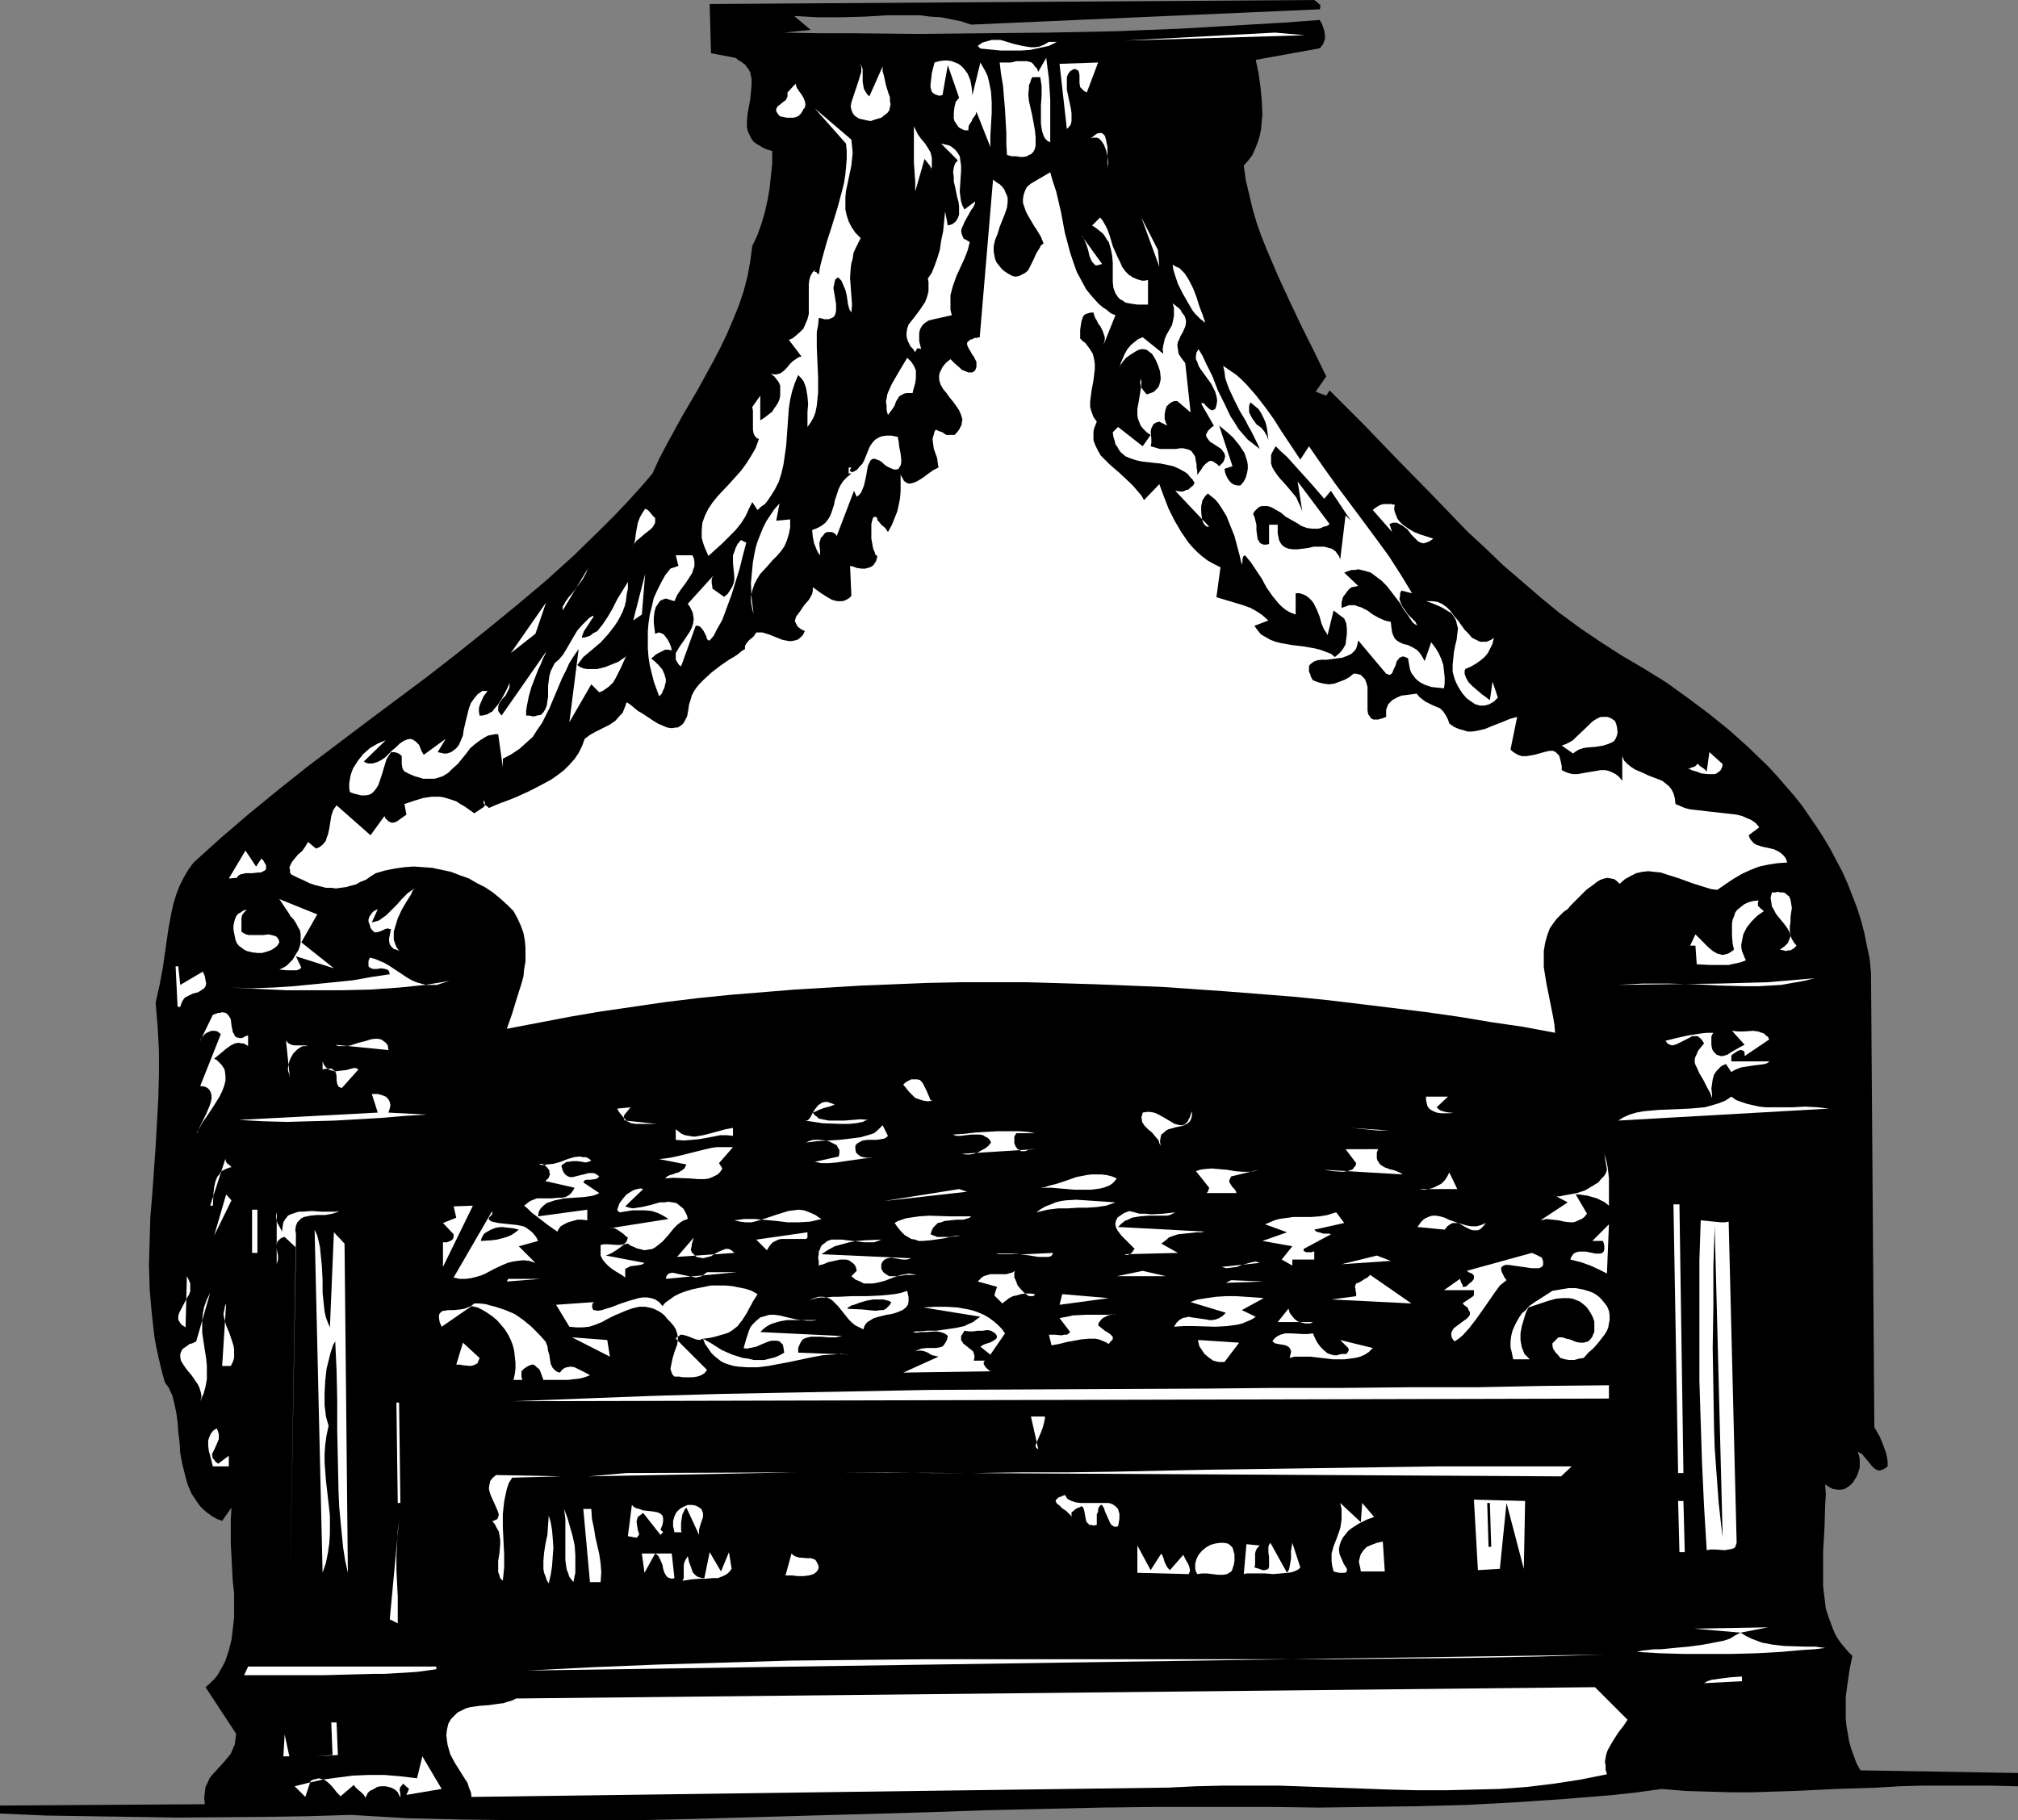 <?xml version="1.0" encoding="UTF-8" standalone="no"?>
<svg
   version="1.0"
   width="129.724mm"
   height="117.023mm"
   id="svg157"
   sodipodi:docname="Sofa 2.wmf"
   xmlns:inkscape="http://www.inkscape.org/namespaces/inkscape"
   xmlns:sodipodi="http://sodipodi.sourceforge.net/DTD/sodipodi-0.dtd"
   xmlns="http://www.w3.org/2000/svg"
   xmlns:svg="http://www.w3.org/2000/svg">
  <rect width="100%" height="100%" fill="#808080" stroke="none"/>
  <sodipodi:namedview
     id="namedview157"
     pagecolor="#ffffff"
     bordercolor="#000000"
     borderopacity="0.25"
     inkscape:showpageshadow="2"
     inkscape:pageopacity="0.0"
     inkscape:pagecheckerboard="0"
     inkscape:deskcolor="#d1d1d1"
     inkscape:document-units="mm" />
  <defs
     id="defs1">
    <pattern
       id="WMFhbasepattern"
       patternUnits="userSpaceOnUse"
       width="6"
       height="6"
       x="0"
       y="0" />
  </defs>
  <path
     style="fill:#000000;fill-opacity:1;fill-rule:evenodd;stroke:none"
     d="m 319.321,0 0.646,0.485 0.485,0.485 0.323,0.162 v 0.323 0.485 l -0.162,0.323 -84.678,3.717 -2.424,-0.808 -2.424,-0.485 -2.424,-0.485 -2.586,-0.162 -2.586,-0.323 h -2.586 -5.333 l -5.494,0.323 -5.656,0.162 h -5.656 l -2.909,-0.162 -2.909,-0.162 4.04,3.394 -6.464,0.646 8.403,0.162 h 8.08 l 16.16,0.162 15.998,-0.162 15.837,-0.162 15.998,-0.323 8.08,-0.323 8.08,-0.323 8.242,-0.485 8.242,-0.485 8.403,-0.485 8.565,-0.646 0.485,0.808 0.323,0.808 0.323,0.97 0.162,1.131 v 0.97 l -0.323,0.808 -0.162,0.485 -0.323,0.323 -0.323,0.485 -0.485,0.162 -15.19,2.747 0.646,3.07 0.485,3.394 0.323,3.394 0.162,3.394 -0.162,1.778 -0.162,1.778 -0.323,1.616 -0.485,1.616 -0.646,1.616 -0.646,1.454 -0.97,1.293 -1.131,1.293 0.485,3.555 0.808,3.394 0.808,3.394 0.97,3.394 1.131,3.232 1.293,3.232 2.747,6.464 2.909,6.302 2.909,6.141 3.07,6.141 2.909,5.979 -2.586,3.717 2.586,0.97 0.808,-1.293 8.403,8.403 8.242,8.565 8.403,8.565 8.403,8.726 4.363,4.04 4.363,4.202 4.525,3.878 4.686,4.04 4.525,3.717 4.848,3.555 5.01,3.394 5.01,3.232 5.494,3.232 5.494,3.394 5.171,3.717 5.171,3.878 5.01,4.04 4.686,4.202 4.686,4.525 2.101,2.262 2.101,2.424 2.101,2.424 1.939,2.424 1.778,2.586 1.778,2.586 1.778,2.747 1.616,2.747 1.454,2.747 1.454,2.747 1.293,2.909 1.131,2.909 1.131,2.909 0.97,3.07 0.808,3.07 0.646,3.232 0.646,3.07 0.323,3.394 0.808,110.371 0.646,1.131 0.646,1.131 0.485,1.131 0.485,1.293 0.485,1.293 0.323,1.293 0.162,1.131 v 1.131 l -0.646,0.485 -0.646,0.323 -0.485,0.162 h -0.485 l -0.485,-0.162 -0.485,-0.323 -0.646,-0.646 -0.646,-0.808 -0.808,-0.97 -0.808,-0.97 -0.485,-0.323 -0.646,-0.323 0.323,0.97 0.162,0.808 v 1.131 0.97 l -0.323,0.97 -0.323,0.97 -0.485,0.808 -0.485,0.808 -0.646,0.646 -0.646,0.485 -0.808,0.485 -0.808,0.162 h -0.808 l -1.131,-0.162 -0.97,-0.485 -0.97,-0.646 0.162,2.424 -0.162,2.747 -0.162,5.494 -0.323,5.656 v 2.747 2.909 2.747 l 0.323,2.747 0.323,2.747 0.808,2.424 0.97,2.586 0.485,1.131 0.646,1.131 0.808,1.131 0.808,0.97 0.97,1.131 0.97,0.97 -0.646,3.07 -0.485,3.232 -0.485,3.555 v 3.555 1.778 l 0.162,1.778 0.323,1.778 0.323,1.939 0.485,1.778 0.646,1.778 0.646,1.778 0.97,1.778 38.299,0.646 v 3.232 l -6.302,-0.162 h -5.979 -5.656 -5.656 l -5.333,0.162 -5.333,0.323 -10.019,0.323 -10.181,0.485 -5.01,0.162 -5.171,0.162 h -5.171 l -5.494,-0.162 -5.494,-0.162 -5.818,-0.485 -5.818,0.808 -5.818,0.646 -11.797,0.97 -11.958,0.808 -11.958,0.646 -12.12,0.323 -11.958,0.162 -11.958,0.162 -11.958,-0.162 h -13.413 -13.736 l -13.736,0.162 -13.898,0.323 -14.059,0.323 -14.059,0.485 -28.442,0.808 -28.28,0.808 -14.221,0.323 h -14.059 -13.898 l -13.898,-0.162 -13.736,-0.323 -13.574,-0.808 -10.666,0.323 -10.666,0.162 -21.008,0.162 -10.504,-0.162 -10.666,-0.162 L 10.989,441.159 0,440.675 v -1.939 l 49.773,-0.323 -0.162,-1.616 0.162,-1.293 0.162,-1.293 0.485,-0.97 0.485,-1.131 0.646,-0.808 1.616,-1.778 1.454,-1.616 0.808,-0.97 0.646,-0.808 0.485,-1.131 0.485,-1.131 0.162,-1.293 0.162,-1.293 -7.434,-11.312 1.131,-0.97 0.97,-0.97 0.808,-0.97 0.646,-1.131 0.646,-1.131 0.646,-1.293 0.808,-2.424 0.646,-2.586 0.323,-2.586 0.323,-2.909 v -2.909 -2.909 l -0.323,-2.909 -0.323,-6.141 -0.162,-3.07 v -2.909 -2.909 l 0.162,-2.909 -2.262,3.232 -1.293,-0.485 -1.131,-0.646 -1.131,-0.808 -0.97,-0.808 -0.808,-0.808 -0.808,-1.131 -0.646,-0.97 -0.646,-0.97 -0.97,-2.262 -0.646,-2.424 -0.646,-2.586 -0.485,-2.586 -0.162,-2.586 -0.323,-2.586 -0.162,-2.424 -0.323,-2.262 -0.485,-2.262 -0.485,-1.939 -0.485,-0.97 -0.323,-0.808 -0.485,-0.646 -0.485,-0.646 -0.808,-2.909 -0.646,-2.747 -0.646,-2.909 -0.485,-2.747 -0.646,-5.817 -0.485,-5.656 -0.162,-5.817 0.162,-5.656 0.162,-5.817 0.485,-5.817 0.808,-11.473 0.323,-5.817 0.323,-5.817 0.162,-5.817 v -5.817 l -0.323,-5.817 -0.485,-5.817 0.485,-2.262 0.485,-2.101 0.808,-4.363 1.293,-9.049 0.808,-4.363 0.485,-2.101 0.646,-2.101 0.808,-2.101 0.97,-1.939 1.131,-1.939 1.293,-1.778 6.626,-5.979 6.787,-5.817 7.11,-5.817 7.11,-5.656 14.544,-10.989 14.706,-10.989 7.272,-5.656 7.272,-5.817 7.11,-5.817 7.11,-5.979 6.787,-6.141 6.626,-6.464 3.232,-3.232 3.07,-3.232 3.232,-3.555 2.909,-3.394 1.616,-3.555 1.778,-3.394 3.717,-6.787 3.878,-6.625 3.717,-6.787 1.778,-3.394 1.616,-3.394 1.454,-3.394 1.454,-3.555 1.131,-3.394 0.97,-3.717 0.646,-3.555 0.485,-3.717 1.293,-2.747 0.97,-2.747 0.808,-2.747 0.646,-2.909 0.485,-2.747 0.323,-3.07 0.323,-3.07 v -3.07 l -1.131,-0.323 -1.131,-0.485 -0.808,-0.485 -0.808,-0.485 -0.646,-0.485 -0.485,-0.646 -0.323,-0.646 -0.323,-0.646 -0.323,-0.808 -0.162,-0.808 v -1.616 l 0.162,-1.616 0.323,-1.778 0.323,-1.778 0.162,-1.616 0.162,-1.778 v -1.454 l -0.162,-0.808 -0.162,-0.808 -0.323,-0.646 -0.485,-0.646 -0.485,-0.646 -0.646,-0.485 -0.808,-0.485 -0.808,-0.646 -5.979,-1.131 -0.323,-11.958 z"
     id="path1" />
  <path
     style="fill:#ffffff;fill-opacity:1;fill-rule:evenodd;stroke:none"
     d="m 273.265,9.857 36.522,-1.939 7.272,0.646 z"
     id="path2" />
  <path
     style="fill:#ffffff;fill-opacity:1;fill-rule:evenodd;stroke:none"
     d="m 256.782,10.181 -1.939,0.97 -2.262,0.485 -2.262,0.485 -2.262,0.162 h -2.424 -2.424 l -5.01,-0.485 -0.646,-0.646 1.131,-0.808 1.131,-0.323 1.131,-0.323 h 0.97 1.131 l 1.131,0.323 2.101,0.646 2.101,0.485 0.97,0.162 1.131,0.162 h 0.97 l 1.131,-0.162 1.131,-0.485 1.131,-0.646 z"
     id="path3" />
  <path
     style="fill:#ffffff;fill-opacity:1;fill-rule:evenodd;stroke:none"
     d="m 255.166,34.582 -0.646,-0.323 -0.646,-0.646 -0.323,-0.646 -0.323,-0.97 -0.162,-0.808 -0.162,-1.131 v -2.101 -2.424 l 0.162,-2.262 v -2.424 l -0.323,-2.101 h -1.939 l -0.323,0.646 -0.162,0.646 -0.323,0.646 v 0.646 l -0.162,1.616 0.162,1.616 0.808,3.555 0.323,1.778 0.323,1.778 0.162,1.616 v 1.454 0.646 l -0.162,0.646 -0.162,0.485 -0.323,0.485 -0.485,0.485 -0.485,0.162 -0.485,0.323 -0.808,0.162 h -0.808 l -0.97,-0.162 h -1.131 l -1.131,-0.323 -0.162,-2.586 v -2.747 l -0.323,-5.656 -0.485,-5.817 -0.485,-2.909 -0.323,-2.747 h 1.293 1.454 l 0.646,-0.162 0.646,-0.162 h 1.293 1.293 l 1.131,0.323 0.485,0.485 0.323,0.485 0.485,0.485 0.323,0.808 1.939,-3.394 0.323,2.586 0.323,2.424 0.323,5.171 z"
     id="path4" />
  <path
     style="fill:#ffffff;fill-opacity:1;fill-rule:evenodd;stroke:none"
     d="m 211.211,23.432 3.232,-7.272 v 1.131 l 0.323,1.131 0.485,2.262 0.646,2.101 0.323,0.808 v 0.97 l 0.162,0.808 -0.162,0.646 -0.162,0.808 -0.485,0.646 -0.646,0.485 -0.808,0.646 -1.131,0.323 -1.454,0.485 -0.97,-0.162 -0.646,-0.162 -0.808,-0.162 -0.485,-0.162 -0.485,-0.323 -0.485,-0.323 -0.485,-0.646 -0.323,-0.808 -0.162,-0.808 0.162,-0.97 0.323,-0.97 1.454,-4.363 0.323,-1.131 0.323,-0.97 v -0.97 l -0.162,-0.97 0.485,1.293 v 1.131 1.939 l 0.162,0.97 0.162,0.808 0.485,0.808 0.323,0.485 z"
     id="path5" />
  <path
     style="fill:#ffffff;fill-opacity:1;fill-rule:evenodd;stroke:none"
     d="m 236.259,23.108 1.939,-7.918 0.646,1.131 0.646,1.131 0.485,1.131 0.323,1.293 0.485,2.424 0.162,2.586 v 2.586 l -0.323,5.494 v 2.747 l -3.394,-8.565 -0.162,0.646 -0.323,0.485 -0.485,0.646 -0.162,0.485 -0.646,0.97 -0.162,0.646 v 0.646 h -0.808 l -0.485,-0.162 -0.646,-0.323 -0.485,-0.323 -0.323,-0.485 -0.323,-0.485 -0.323,-0.485 -0.162,-0.646 V 27.471 l 0.162,-1.454 0.323,-1.293 0.808,-0.97 -2.747,-7.918 -1.293,7.272 -0.808,0.162 -0.485,-0.162 -0.485,-0.162 -0.485,-0.323 -0.323,-0.323 -0.162,-0.485 -0.162,-0.646 v -0.646 l 0.162,-1.293 0.162,-1.454 0.323,-1.293 0.323,-1.293 1.131,-0.323 1.131,-0.162 h 0.97 l 0.97,0.162 0.808,0.323 0.808,0.323 0.646,0.485 0.646,0.646 0.485,0.646 0.485,0.646 0.646,1.616 0.323,1.778 z"
     id="path6" />
  <path
     style="fill:#ffffff;fill-opacity:1;fill-rule:evenodd;stroke:none"
     d="m 264.054,22.462 -0.646,-0.323 -0.323,-0.323 -0.323,-0.323 -0.323,-0.323 -0.162,-0.97 v -1.939 l -0.162,-0.808 -0.162,-0.323 -0.323,-0.162 -0.323,-0.162 h -0.485 l -0.808,0.485 -0.485,0.646 -0.323,0.808 v 0.97 0.97 1.131 l 0.485,2.262 0.485,2.262 0.162,1.131 v 1.131 0.808 l -0.162,0.808 -0.485,0.646 -0.485,0.485 -1.778,-15.836 9.373,-0.323 z"
     id="path7" />
  <path
     style="fill:#000000;fill-opacity:1;fill-rule:evenodd;stroke:none"
     d="m 246.925,18.099 1.616,15.19 z"
     id="path8" />
  <path
     style="fill:#ffffff;fill-opacity:1;fill-rule:evenodd;stroke:none"
     d="m 194.889,27.148 -0.323,0.485 -0.485,0.485 -0.646,0.323 -0.646,0.162 h -1.616 l -1.616,-0.323 -0.485,-0.485 -0.323,-0.485 -0.162,-0.323 v -0.485 l 0.162,-0.323 0.162,-0.323 0.646,-0.485 0.808,-0.646 0.646,-0.485 0.162,-0.485 0.162,-0.323 v -0.485 -0.485 l 1.939,-2.101 0.323,0.97 0.646,0.97 0.485,0.646 0.485,0.808 0.323,0.808 0.162,0.808 -0.162,0.808 -0.323,0.323 z"
     id="path9" />
  <path
     style="fill:#ffffff;fill-opacity:1;fill-rule:evenodd;stroke:none"
     d="m 206.848,33.935 0.162,1.616 0.162,1.616 -0.162,1.454 -0.162,1.616 -0.646,3.07 -0.646,3.07 -0.162,1.454 v 1.616 1.454 l 0.323,1.454 0.485,1.454 0.646,1.293 0.97,1.454 1.293,1.293 -0.646,1.293 -0.646,1.293 -0.485,1.131 -0.162,1.293 -0.323,1.131 -0.162,1.131 -0.162,2.424 0.162,2.101 0.162,2.262 0.162,2.101 -0.162,1.939 -0.485,-0.808 -0.323,-1.131 -0.162,-1.131 -0.162,-1.131 -0.323,-1.293 -0.485,-1.131 -0.485,-1.131 -0.485,-0.485 -0.323,-0.323 -0.646,0.485 -0.162,0.485 -0.162,0.808 -0.162,0.808 0.323,1.939 0.323,1.939 v 0.97 0.646 l -0.162,0.808 -0.323,0.646 -0.485,0.323 -0.808,0.323 h -1.131 l -0.485,-0.162 -0.808,-0.162 -0.162,1.778 -0.323,1.616 v 3.717 l 0.323,7.433 v 3.555 l -0.162,1.616 -0.162,1.616 -0.323,1.616 -0.485,1.293 -0.646,1.131 -0.808,1.131 v -0.323 -0.97 -0.808 -1.616 l 0.162,-1.778 -0.162,-1.939 -0.323,-1.939 -0.323,-0.97 -0.323,-0.808 -0.646,-0.808 -0.646,-0.646 -0.808,1.939 -0.646,1.939 -0.485,2.101 -0.323,2.101 -0.323,4.525 -0.323,4.525 -0.646,4.525 -0.485,2.101 -0.646,2.101 -0.97,1.939 -1.131,1.778 -0.646,0.97 -0.646,0.808 -0.97,0.646 -0.808,0.808 -1.293,-1.939 -0.808,1.616 -0.808,1.778 -1.131,1.778 -1.293,1.616 -1.616,1.616 -1.616,1.616 -3.394,3.07 -0.485,-1.131 -0.485,-1.131 -0.323,-0.97 -0.323,-1.131 v -0.97 -0.97 l 0.162,-1.778 0.646,-1.778 0.808,-1.616 0.97,-1.454 1.293,-1.616 2.747,-2.909 2.909,-3.232 1.293,-1.778 1.131,-1.778 1.131,-1.939 0.808,-2.262 -0.485,-0.162 -0.323,-0.323 -0.323,-0.485 -0.162,-0.323 -0.162,-0.97 v -1.131 -1.131 -1.131 -1.131 l -0.162,-0.97 1.939,-2.747 v 5.979 l 0.808,-0.485 0.646,-0.485 1.454,-1.131 0.485,-0.808 0.485,-0.646 0.485,-0.808 0.323,-0.808 0.162,-0.808 v -0.808 -0.808 -0.808 l -0.323,-0.808 -0.485,-0.646 -0.646,-0.808 -0.808,-0.646 0.808,0.162 h 0.485 l 0.646,-0.162 0.485,-0.162 0.808,-0.646 0.646,-0.646 0.646,-0.808 0.808,-0.808 0.97,-0.646 0.485,-0.323 0.646,-0.162 -3.07,-4.04 0.808,-0.323 0.646,-0.485 1.131,-0.97 0.97,-0.97 0.485,-1.131 0.485,-1.131 0.323,-1.293 V 74.981 73.688 72.557 71.264 69.971 69.002 l 0.162,-1.131 0.323,-0.97 0.485,-0.808 0.808,-0.646 -0.323,0.162 v 0.162 0.323 h 0.323 l 0.162,0.162 0.485,0.485 0.323,-1.939 0.485,-1.939 1.131,-4.04 1.293,-4.04 1.293,-4.202 1.131,-4.202 0.485,-1.939 0.323,-2.101 0.162,-1.778 0.162,-1.939 v -1.939 l -0.162,-1.778 -7.595,-8.565 z"
     id="path10" />
  <path
     style="fill:#ffffff;fill-opacity:1;fill-rule:evenodd;stroke:none"
     d="m 226.078,41.53 0.162,-0.323 v -0.323 l -0.162,-0.323 -0.162,-0.323 -0.646,-0.808 -0.646,-0.808 v 0 l -2.262,7.918 v -2.424 l -0.162,-2.262 -0.162,-2.424 v -2.101 -2.101 -5.171 0.646 l 0.323,0.646 0.646,1.293 0.808,1.131 0.97,1.131 0.808,1.293 0.485,0.808 0.162,0.646 0.162,0.808 v 0.97 1.131 z"
     id="path11" />
  <path
     style="fill:#ffffff;fill-opacity:1;fill-rule:evenodd;stroke:none"
     d="m 269.064,40.884 0.162,-1.454 -0.162,-1.454 -0.323,-1.454 -0.485,-1.293 -0.323,-0.485 -0.323,-0.485 -0.323,-0.323 -0.323,-0.323 -0.485,-0.162 h -0.485 -0.485 l -0.485,0.162 0.808,-0.646 0.646,-0.485 0.646,-0.162 h 0.485 l 0.323,0.162 0.485,0.485 0.162,0.485 0.162,0.646 0.162,0.808 0.162,0.808 v 1.778 z"
     id="path12" />
  <path
     style="fill:#ffffff;fill-opacity:1;fill-rule:evenodd;stroke:none"
     d="m 234.32,50.903 2.586,-1.939 v 0.323 l -0.162,0.485 -0.323,0.646 -0.485,0.646 -0.808,1.454 -0.808,1.454 -0.323,0.808 -0.323,0.646 -0.162,0.808 0.162,0.646 0.162,0.485 0.323,0.646 0.646,0.323 0.808,0.485 -0.485,1.939 -0.808,2.101 -0.97,2.101 -0.97,2.101 -0.808,2.262 -0.323,1.131 -0.323,1.293 v 1.131 1.293 1.131 l 0.323,1.293 -1.454,0.323 -1.454,0.323 -1.454,0.323 -1.293,0.323 -0.485,0.323 -0.485,0.323 -0.485,0.485 -0.323,0.485 -0.323,0.646 -0.162,0.808 v 0.97 0.97 l 0.485,1.939 -0.323,-0.162 h -0.162 -0.485 l -0.323,0.485 -0.162,0.485 -0.485,-0.808 -0.646,-0.646 -0.323,-0.646 -0.323,-0.646 -0.162,-0.485 -0.162,-0.646 v -0.97 l 0.162,-0.97 0.323,-0.97 0.646,-0.808 0.646,-0.808 1.454,-1.939 0.646,-0.97 0.646,-0.97 0.485,-1.293 0.323,-1.293 v -1.454 -0.808 l -0.162,-0.808 0.97,-1.454 0.646,-1.616 0.646,-1.778 0.646,-2.101 0.323,-2.262 0.485,-2.262 0.485,-4.848 0.646,3.394 0.646,-0.162 0.485,-0.162 0.808,-0.646 0.485,-0.808 0.323,-0.808 v -0.97 -1.131 l -0.162,-1.131 -0.323,-1.131 -0.485,-2.424 -0.323,-1.293 v -1.131 l -0.162,-1.131 0.162,-1.131 0.323,-0.97 0.646,-0.808 -4.04,-4.04 0.808,0.162 0.646,0.162 0.646,0.162 0.485,0.323 0.808,0.646 0.646,0.808 0.485,0.808 0.162,1.131 0.162,1.131 v 1.293 l -0.162,2.424 -0.162,2.586 0.162,1.293 0.162,1.131 0.323,0.97 z"
     id="path13" />
  <path
     style="fill:#ffffff;fill-opacity:1;fill-rule:evenodd;stroke:none"
     d="m 271.003,76.597 -2.909,7.272 0.162,-0.646 0.162,-0.646 v -0.646 l -0.162,-0.485 -0.323,-0.97 -0.485,-0.97 -0.162,-0.323 -0.323,-0.323 -0.485,-0.97 -0.485,-0.808 -0.323,-1.131 h -0.646 l -0.646,0.162 -0.485,0.162 -0.323,0.162 -0.323,0.323 -0.162,0.323 -0.323,0.97 -0.162,0.97 -0.162,1.131 v 2.101 l 0.646,0.646 0.646,0.485 0.97,1.293 0.808,1.293 0.323,1.293 0.162,1.131 v 1.293 l -0.323,2.747 -0.485,2.586 -0.162,1.293 -0.162,1.293 v 1.293 l 0.323,1.131 0.485,1.293 0.808,1.131 -0.323,0.808 -0.323,0.808 -0.162,0.808 v 0.646 1.454 l 0.485,1.293 0.646,1.293 0.646,1.131 1.131,1.131 0.97,0.97 2.424,2.101 2.424,2.262 0.97,0.97 0.97,1.131 0.97,1.131 0.646,1.131 3.717,-3.878 1.131,3.07 1.131,2.909 1.454,2.909 1.616,2.747 1.778,2.586 1.131,1.293 1.131,1.131 1.131,0.97 1.293,0.97 1.454,0.808 1.616,0.808 -0.97,7.11 v 0.162 l 3.232,0.97 1.616,0.485 1.616,0.485 1.778,0.646 1.454,0.808 1.454,0.97 1.454,1.293 -3.394,1.293 0.808,1.131 0.808,0.97 1.131,0.646 1.131,0.646 1.293,0.485 1.293,0.323 2.747,0.485 2.747,0.323 2.747,0.485 1.293,0.323 1.293,0.485 1.293,0.485 0.97,0.808 1.131,-0.97 0.808,-0.97 0.646,-1.131 0.162,-1.293 0.162,-1.293 v -1.293 l -0.162,-1.293 -0.485,-1.131 -2.586,-1.939 -1.454,5.979 -0.323,-0.646 -0.485,-0.646 -0.646,-1.454 -0.485,-1.778 -0.646,-1.616 -0.808,-1.616 -0.485,-0.646 -0.646,-0.646 -0.646,-0.485 -0.646,-0.323 -0.97,-0.323 h -0.97 v 5.171 l -1.293,-0.485 -1.131,-0.646 -0.97,-0.808 -0.808,-0.808 -1.454,-1.778 -1.454,-2.101 -1.131,-2.101 -1.293,-1.939 -1.293,-1.939 -1.454,-1.778 -0.323,0.162 -0.162,0.162 -0.162,0.646 v 0.646 l -0.162,0.646 -0.485,-2.101 -0.646,-2.424 -0.646,-2.424 -0.97,-2.424 -0.97,-2.424 -1.293,-2.101 -0.646,-0.97 -0.808,-0.97 -0.808,-0.646 -0.97,-0.808 -0.323,0.323 -0.323,0.323 -0.323,0.485 -0.323,0.485 -0.323,1.454 v 1.454 l 0.162,1.454 0.162,0.646 0.162,0.485 0.323,0.485 0.323,0.323 0.323,0.162 h 0.485 l -8.242,-8.726 1.293,0.162 h 0.646 l 0.646,-0.323 0.646,-0.162 0.485,-0.485 0.646,-0.485 0.323,-0.646 -0.485,-0.808 -0.646,-0.646 -0.485,-0.646 -0.646,-0.485 -1.454,-0.808 -1.454,-0.646 -1.454,-0.323 -1.616,-0.323 -1.616,-0.162 -2.909,-0.323 -1.454,-0.323 -1.454,-0.485 -1.131,-0.485 -1.131,-0.97 -0.485,-0.646 -0.323,-0.646 -0.485,-0.646 -0.162,-0.808 -0.323,-0.97 -0.162,-1.131 1.293,-1.293 5.979,4.686 1.939,-2.747 -0.97,-0.646 -0.808,-0.808 -0.646,-0.808 -0.323,-0.808 -0.323,-0.808 -0.162,-0.808 v -1.616 l 0.323,-1.778 0.323,-1.939 0.323,-1.939 v -1.778 l -0.162,0.485 -0.162,0.485 0.162,0.485 v 0.485 l 0.646,0.97 0.808,0.97 0.97,-0.323 0.808,-0.323 0.485,-0.485 0.485,-0.485 0.323,-0.646 0.162,-0.646 0.162,-0.646 v -0.646 l -0.162,-1.454 -0.485,-1.454 -0.646,-1.454 -0.808,-1.293 -0.646,-0.485 -0.646,-0.485 -0.646,-0.162 h -0.646 l -0.646,0.162 -0.646,0.323 -1.293,0.808 -1.131,0.808 -0.808,0.97 -0.323,0.485 -0.323,0.323 v 0.323 l -0.162,0.162 0.323,-0.97 0.485,-1.131 0.485,-1.131 0.646,-1.131 0.808,-0.97 0.97,-0.808 0.808,-0.646 1.131,-0.485 5.01,4.04 -0.162,-1.131 0.162,-0.97 0.162,-0.646 0.162,-0.808 0.485,-1.131 0.646,-1.131 0.646,-1.131 0.162,-0.646 0.162,-0.808 0.162,-0.808 v -0.808 -1.131 l -0.323,-1.131 0.808,0.646 0.646,0.485 0.485,0.485 0.323,0.646 0.646,0.808 0.323,0.97 v 0.808 l -0.162,0.808 -0.646,1.454 -0.485,0.808 -0.323,0.808 -0.323,0.646 -0.162,0.808 0.162,0.97 0.162,1.131 0.323,0.485 0.323,0.485 0.485,0.646 0.485,0.646 1.293,11.958 -3.232,-2.747 h -0.646 l -0.485,0.162 -0.323,0.162 -0.485,0.323 -0.646,0.646 -0.323,0.97 -0.162,0.97 v 1.131 l 0.323,0.97 0.323,0.646 -1.939,-0.97 -0.646,0.162 -0.323,0.162 -0.485,0.323 -0.162,0.323 -0.323,0.646 -0.162,0.808 0.162,1.778 v 0.97 l -0.162,0.808 1.131,0.323 1.131,0.323 h 0.97 1.131 1.778 l 0.97,-0.162 h 0.808 l 0.646,0.162 0.646,0.162 0.646,0.323 0.485,0.646 0.485,0.808 0.162,1.131 0.162,0.646 v 0.808 l 0.162,0.808 v 0.97 l 0.485,-0.646 0.485,-0.646 0.485,-0.808 0.646,-0.646 0.646,-0.485 0.323,-0.162 h 0.485 l 0.323,0.162 0.485,0.323 0.485,0.323 0.485,0.485 0.485,-0.485 0.323,-0.323 0.323,-0.485 0.162,-0.485 0.162,-0.646 -0.162,-0.646 -0.323,-0.485 -0.485,-0.646 -1.454,-0.97 -1.293,-0.808 -0.485,-0.646 -0.323,-0.485 -0.162,-0.485 0.323,-0.646 0.162,-0.323 0.485,-0.485 0.323,-0.323 0.646,-0.485 -3.07,-5.333 0.162,-0.162 h 0.162 l 0.485,0.162 0.162,0.323 0.485,0.485 0.323,0.323 0.485,0.323 0.485,0.162 0.323,-0.162 0.323,-0.162 0.323,-0.97 0.162,-1.131 -0.162,-0.97 -0.323,-1.131 -0.485,-0.97 -0.485,-0.97 -1.293,-1.778 -1.293,-1.778 -0.485,-0.808 -0.323,-0.97 -0.323,-0.646 v -0.808 l 0.162,-0.808 0.485,-0.808 0.97,1.616 0.808,1.778 1.616,3.232 1.293,3.394 1.616,3.232 1.454,3.07 0.97,1.454 0.97,1.616 1.131,1.293 1.131,1.293 1.454,1.131 1.454,1.131 -0.485,-1.131 -0.485,-0.97 -1.131,-2.262 -0.646,-1.131 -0.646,-1.293 -1.454,-2.424 -1.293,-2.586 -1.293,-2.747 -0.485,-1.293 -0.485,-1.454 -0.162,-1.454 -0.323,-1.454 1.616,1.131 1.454,0.97 1.293,1.131 1.293,1.293 2.262,2.586 2.262,2.909 2.101,2.909 1.939,3.07 2.262,3.394 2.262,3.394 2.101,-3.232 3.232,4.686 3.232,4.525 6.626,8.888 3.232,4.363 3.07,4.202 2.909,4.525 2.747,4.525 -2.586,-0.646 -0.323,0.646 v 0.646 l -0.162,0.646 0.162,0.646 0.485,1.131 0.646,0.97 0.808,1.131 0.97,0.97 0.808,0.808 0.485,0.97 -0.162,-0.162 -0.323,-0.162 -0.646,-0.485 -0.646,-0.97 -0.646,-0.97 -0.97,-1.293 -0.808,-1.454 -2.101,-2.747 -1.131,-1.454 -1.293,-1.293 -1.293,-0.97 -1.293,-0.97 -1.616,-0.485 -1.454,-0.323 -0.808,0.162 h -0.808 l -0.97,0.323 -0.808,0.323 3.394,3.232 -0.808,0.162 -0.808,0.162 -0.646,0.485 -0.485,0.646 -0.485,0.646 -0.485,0.646 -0.162,0.646 -0.162,0.646 v 1.293 l 0.97,-0.323 0.808,-0.323 h 0.646 0.808 l 0.808,0.323 0.646,0.162 1.616,0.808 1.293,0.97 1.454,0.808 1.454,0.646 0.646,0.162 0.808,0.162 0.162,1.454 0.162,1.131 0.323,0.808 0.323,0.646 0.485,0.485 0.485,0.323 0.97,0.485 1.293,0.323 0.646,0.323 0.646,0.323 0.808,0.485 0.646,0.646 0.646,0.97 0.646,1.131 1.616,-4.686 v 0.162 l 0.97,1.293 0.808,1.293 0.646,1.454 0.485,1.454 0.162,1.454 0.162,1.454 V 165.96 l -0.162,1.293 -1.616,-0.162 -1.454,-0.162 -1.454,-0.485 -1.293,-0.646 -0.646,-0.485 -0.485,-0.485 -0.485,-0.646 -0.485,-0.646 -0.323,-0.808 -0.162,-0.808 -0.162,-0.97 -0.162,-0.97 -0.646,-0.323 -0.646,-0.162 -0.323,0.162 -0.485,0.162 -0.323,0.485 -0.323,0.323 -0.323,1.131 -0.485,0.97 -0.162,0.485 -0.162,0.323 -0.323,0.323 -0.323,0.162 -0.323,-0.162 -0.485,-0.162 -6.787,-8.08 -0.162,0.808 -0.162,0.646 -0.162,0.485 -0.323,0.485 -0.808,0.808 -0.97,0.485 -1.293,0.485 -1.293,0.162 -2.424,0.323 h -1.293 l -1.131,0.162 -0.808,0.323 -0.646,0.485 -0.323,0.323 -0.162,0.323 v 0.323 0.485 0.485 l 0.323,0.646 0.162,0.646 0.485,0.808 1.293,0.485 1.293,0.323 1.293,0.162 1.293,-0.162 1.293,-0.485 1.293,-0.485 1.131,-0.646 0.97,-0.808 h 0.646 l 0.646,0.162 0.485,0.162 0.323,0.323 0.646,0.646 0.323,0.808 0.323,1.131 v 1.131 2.262 1.293 0.97 l 0.162,0.97 0.485,0.646 0.162,0.323 0.323,0.162 0.323,0.162 h 0.485 0.646 l 0.485,-0.162 0.646,-0.162 0.808,-0.323 v -0.97 -0.808 l 0.323,-0.808 0.162,-0.485 0.485,-0.485 0.485,-0.485 1.131,-0.646 1.131,-0.485 1.293,-0.162 1.293,-0.162 1.131,-0.162 0.646,0.808 0.808,0.646 0.646,0.485 0.646,0.323 0.97,0.485 1.131,0.485 0.808,0.323 0.323,0.323 0.485,0.485 0.323,0.485 0.323,0.485 0.485,0.97 0.323,0.97 1.131,0.808 1.131,0.485 1.131,0.323 1.131,0.323 h 0.97 l 1.131,-0.162 2.101,-0.485 1.939,-0.808 2.101,-0.808 1.939,-0.808 1.778,-0.485 -1.616,7.918 0.485,0.485 0.485,0.323 0.808,0.485 0.97,0.323 h 1.131 l 0.97,-0.162 0.97,-0.162 1.131,-0.323 1.778,-0.485 0.808,-0.162 h 0.808 l 0.646,0.323 0.485,0.485 0.323,0.323 0.162,0.485 0.162,0.646 0.162,0.646 0.162,0.808 v 0.97 l 0.97,0.485 0.97,0.323 0.808,0.162 h 1.131 l 1.778,-0.323 1.939,-0.323 1.939,-0.323 h 0.97 l 0.808,0.162 0.808,0.323 0.97,0.485 0.808,0.646 0.808,0.97 v -5.979 l 0.485,1.131 0.808,0.808 0.808,0.646 0.97,0.646 2.262,0.97 0.97,0.485 1.293,0.485 2.101,0.808 0.808,0.646 0.808,0.646 0.646,0.808 0.485,0.97 0.323,1.131 0.162,1.454 1.131,0.485 1.131,0.485 1.293,0.323 1.454,0.162 2.747,0.323 2.909,0.323 2.909,0.323 1.293,0.162 1.293,0.323 1.131,0.485 1.131,0.485 1.131,0.808 0.808,0.97 -2.586,1.939 0.323,0.808 0.485,0.646 0.485,0.485 0.485,0.323 1.454,0.485 1.454,0.323 1.454,0.323 0.646,0.323 0.646,0.323 0.646,0.485 0.485,0.485 0.485,0.646 0.323,0.97 -2.424,0.162 -2.101,0.323 -2.262,0.485 -2.101,0.808 -2.101,0.97 -1.939,1.131 -1.939,1.293 -2.101,1.454 -1.454,-0.162 -1.616,-0.485 -3.07,-0.97 -3.07,-1.131 -3.07,-0.97 -1.454,-0.485 -1.616,-0.162 -1.454,-0.162 -1.454,0.162 -1.454,0.323 -1.293,0.646 -1.454,0.808 -1.293,1.131 -0.646,-0.646 -0.646,-0.485 -0.808,-0.162 -0.808,-0.162 -0.808,0.162 -0.97,0.323 -0.808,0.485 -0.808,0.646 -1.778,1.293 -1.616,1.616 -1.616,1.616 -0.646,0.646 -0.646,0.808 -0.97,0.646 -0.808,0.808 -0.808,0.808 -0.646,0.808 -1.131,1.616 -0.646,1.778 -0.485,1.778 -0.323,1.939 v 1.939 1.939 l 0.323,2.101 0.323,1.939 0.808,4.04 0.808,4.04 0.323,1.939 0.162,1.939 -7.757,-1.454 -7.757,-1.131 -7.757,-1.293 -7.918,-1.131 -7.918,-0.97 -7.918,-0.97 -8.08,-0.97 -7.918,-0.808 -16.322,-1.293 -16.16,-1.131 -16.322,-0.646 -16.322,-0.485 h -8.08 -8.08 l -8.08,0.162 -8.08,0.323 -8.08,0.323 -8.08,0.485 -8.08,0.485 -7.918,0.646 -7.918,0.646 -7.918,0.808 -7.918,0.97 -7.757,1.131 -7.757,1.131 -7.595,1.293 -7.595,1.454 -7.595,1.454 1.293,-3.717 1.131,-3.717 1.131,-3.555 0.485,-1.778 0.162,-1.778 0.323,-1.778 v -1.778 -1.616 l -0.162,-1.778 -0.323,-1.778 -0.646,-1.778 -0.808,-1.778 -0.97,-1.778 -1.454,-1.454 -1.778,-1.616 -1.778,-1.454 -1.939,-1.293 -1.939,-0.97 -1.939,-1.131 -2.262,-0.808 -2.101,-0.808 -2.262,-0.485 -2.262,-0.485 -2.262,-0.162 -2.262,-0.162 -2.262,0.162 -2.262,0.323 -2.424,0.485 -2.262,0.646 -1.293,0.808 -1.131,0.808 -1.293,0.485 -1.131,0.646 -1.293,0.323 -1.131,0.323 -1.293,0.162 -1.131,0.162 -1.131,-0.162 h -1.293 l -1.293,-0.323 -1.293,-0.323 -1.454,-0.485 -1.293,-0.646 -1.454,-0.646 -1.616,-0.808 -0.323,-0.485 v -0.646 l -0.162,-0.485 0.162,-0.485 0.485,-0.97 0.646,-0.808 0.808,-0.97 0.97,-0.808 0.808,-1.131 0.646,-1.131 1.939,1.616 0.808,-0.323 0.646,-0.485 0.485,-0.485 0.485,-0.646 0.162,-0.646 0.323,-0.808 0.323,-1.454 0.485,-3.07 0.485,-1.454 0.323,-0.485 0.485,-0.646 8.242,7.272 3.394,-4.686 0.162,0.485 0.323,0.323 0.485,0.485 0.646,0.323 h 0.646 l 0.808,-0.323 0.646,-0.485 1.616,-1.131 -0.485,-2.586 2.424,-0.808 2.101,-0.646 2.101,-0.323 h 1.939 l 0.97,0.162 1.131,0.323 0.97,0.323 0.97,0.323 0.97,0.646 1.131,0.646 1.131,0.808 1.131,0.808 0.97,-0.646 0.97,-0.646 0.485,-0.323 0.162,-0.485 v -0.485 l -0.323,-0.646 v 0.485 0.323 l 0.323,0.323 0.162,0.162 0.485,0.323 0.323,0.323 1.454,-0.646 1.616,-0.646 1.778,-0.646 1.616,-0.646 3.555,-1.616 3.394,-1.778 1.778,-0.97 1.616,-1.131 1.454,-1.131 1.293,-1.293 1.293,-1.454 0.97,-1.454 0.808,-1.616 0.646,-1.778 1.293,-0.97 1.454,-0.808 1.616,-0.808 1.616,-0.808 1.454,-0.97 1.131,-1.293 0.646,-0.646 0.323,-0.808 0.323,-0.808 0.323,-0.97 0.808,0.485 0.97,0.808 0.97,0.808 1.131,0.646 2.424,1.616 1.293,0.808 1.131,0.485 1.131,0.485 1.131,0.162 0.97,-0.162 h 0.485 l 0.485,-0.323 0.485,-0.323 0.323,-0.323 0.323,-0.485 0.323,-0.646 0.323,-0.646 0.162,-0.808 0.162,-0.97 0.162,-1.131 0.323,-0.97 0.323,-1.131 0.485,-0.97 0.646,-0.97 0.808,-0.97 0.97,-0.97 1.939,-1.778 2.101,-1.616 2.101,-1.454 1.131,-0.646 0.97,-0.646 0.97,-0.808 0.808,-0.485 v -0.808 l 0.323,-0.485 0.323,-0.485 0.485,-0.485 0.97,-0.808 0.323,-0.485 0.323,-0.485 h 0.646 0.808 l 1.616,0.485 3.232,1.293 0.808,0.162 0.808,0.162 h 0.646 l 0.808,-0.162 0.646,-0.162 0.646,-0.485 0.646,-0.646 0.485,-0.97 -0.97,-0.485 -0.808,-0.646 -0.323,-0.646 -0.323,-0.646 0.162,-0.646 0.162,-0.485 0.485,-0.646 0.485,-0.646 0.97,-1.454 1.131,-1.293 0.485,-0.808 0.323,-0.646 0.162,-0.808 v -0.808 l 1.131,0.808 0.646,0.485 0.485,0.323 1.293,0.808 1.131,0.646 1.293,0.323 h 0.646 0.485 l 0.646,-0.162 0.646,-0.323 0.485,-0.323 0.485,-0.485 -0.323,-7.272 0.808,0.162 0.808,0.323 1.131,0.162 h 0.97 l 1.131,-0.323 0.323,-0.162 0.485,-0.323 0.323,-0.485 0.323,-0.485 0.162,-0.485 0.162,-0.808 -0.485,-0.323 -0.162,-0.646 -0.323,-0.646 -0.162,-0.808 -0.323,-1.778 v -1.778 -0.97 -0.808 l 0.162,-0.646 0.162,-0.646 0.162,-0.323 0.323,-0.162 h 0.162 l 0.485,0.323 v 0.485 l 0.323,0.323 0.646,0.808 0.97,0.808 0.323,0.485 0.323,0.485 0.97,-1.778 0.646,-1.616 0.646,-1.616 0.323,-1.454 0.323,-1.616 0.162,-1.778 v -1.939 -2.101 l 0.485,0.808 0.323,0.646 0.646,0.485 0.485,0.162 h 0.485 l 0.646,-0.162 0.485,-0.162 0.646,-0.323 1.293,-0.808 1.293,-0.97 1.131,-0.808 0.646,-0.323 0.646,-0.323 -0.162,-0.97 -0.162,-1.293 -0.808,-2.262 -0.162,-1.131 -0.162,-1.293 0.323,-1.131 0.162,-0.646 0.323,-0.485 0.646,0.323 0.97,0.323 0.646,0.485 0.323,0.162 v 0 h 1.939 l 0.646,-0.646 0.485,-0.646 0.323,-0.646 0.323,-0.646 v -0.485 l 0.162,-0.646 -0.323,-1.131 -0.485,-1.131 -0.646,-0.97 -0.808,-1.131 -0.808,-0.97 -0.808,-1.131 -0.808,-0.97 -0.646,-1.131 -0.323,-1.131 v -0.485 -0.646 l 0.162,-0.646 0.323,-0.646 0.323,-0.646 0.485,-0.646 0.646,-0.646 0.808,-0.646 0.485,0.485 0.485,0.485 1.293,1.131 0.485,0.485 0.808,0.323 0.808,0.323 h 0.97 l 0.646,-0.485 0.323,-0.808 v -0.646 -0.646 l -0.323,-0.646 -0.323,-0.646 -0.485,-0.646 -0.323,-0.646 -0.323,-0.485 -0.323,-0.646 -0.162,-0.485 v -0.485 l 0.323,-0.323 0.646,-0.485 h 0.323 l 0.485,-0.323 h 0.485 l 0.808,-0.162 3.232,-38.298 0.808,0.646 0.808,0.485 0.646,0.646 0.485,0.646 0.323,0.808 0.323,0.646 0.162,0.646 v 0.808 l -0.162,1.454 -0.485,1.454 -1.293,3.232 -0.485,1.616 -0.646,1.616 -0.323,1.454 v 1.454 l 0.162,0.808 0.162,0.808 0.323,0.808 0.485,0.646 0.646,0.808 0.646,0.646 0.97,0.646 1.131,0.646 0.808,0.162 0.808,-0.162 0.646,-0.323 0.646,-0.323 0.485,-0.323 0.485,-0.485 0.646,-1.293 0.646,-1.293 0.646,-1.454 0.808,-1.293 0.323,-0.646 0.646,-0.485 -0.323,-0.808 -0.323,-0.808 -0.97,-1.616 -0.646,-0.97 -0.485,-0.808 -1.131,-1.939 -0.485,-0.97 -0.323,-0.97 -0.323,-0.97 v -0.97 l 0.162,-0.97 0.323,-0.97 0.485,-0.97 0.97,-0.808 4.686,-2.747 0.646,2.262 0.808,2.424 1.131,4.848 0.97,5.171 1.293,4.848 0.808,2.424 0.808,2.262 1.131,2.101 1.131,2.101 1.454,1.778 1.616,1.778 0.97,0.808 0.97,0.646 0.97,0.808 z"
     id="path14" />
  <path
     style="fill:#ffffff;fill-opacity:1;fill-rule:evenodd;stroke:none"
     d="m 278.921,68.032 v 5.979 h -1.454 -1.131 l -1.131,-0.162 -0.97,-0.162 -0.808,-0.162 -0.646,-0.485 -0.646,-0.323 -0.485,-0.485 -0.323,-0.485 -0.323,-0.485 -0.485,-1.293 -0.162,-1.454 v -3.07 -1.616 l -0.162,-1.778 -0.323,-1.616 -0.485,-1.616 -0.485,-0.646 -0.485,-0.808 -0.485,-0.646 -0.808,-0.646 -0.808,-0.646 -0.97,-0.646 1.939,-1.939 0.646,0.808 0.646,1.131 0.485,0.97 0.485,1.293 0.808,2.747 1.131,2.586 0.646,1.293 0.485,1.131 0.808,1.131 0.808,0.808 0.97,0.646 1.131,0.485 1.131,0.323 h 0.646 z"
     id="path15" />
  <path
     style="fill:#ffffff;fill-opacity:1;fill-rule:evenodd;stroke:none"
     d="m 281.668,64.8 -4.363,-11.958 4.04,7.918 z"
     id="path16" />
  <path
     style="fill:#ffffff;fill-opacity:1;fill-rule:evenodd;stroke:none"
     d="m 267.771,64.154 -0.646,0.162 -0.485,0.162 h -0.485 l -0.323,-0.323 -0.323,-0.323 -0.323,-0.485 -0.485,-1.131 -0.323,-1.454 -0.485,-1.454 -0.485,-1.131 -0.323,-0.646 -0.323,-0.323 z"
     id="path17" />
  <path
     style="fill:#ffffff;fill-opacity:1;fill-rule:evenodd;stroke:none"
     d="m 292.819,78.374 -0.323,-0.162 -0.323,-0.323 -0.485,-0.323 -0.646,-0.646 -0.646,-0.646 -0.646,-0.808 -1.131,-1.939 -1.293,-2.262 -1.131,-2.262 -0.808,-2.424 -0.323,-1.131 -0.162,-1.131 0.808,0.485 0.808,0.323 0.646,0.646 0.646,0.646 0.646,0.97 0.485,0.808 0.97,1.939 0.808,2.101 0.646,2.101 0.808,2.101 z"
     id="path18" />
  <path
     style="fill:#ffffff;fill-opacity:1;fill-rule:evenodd;stroke:none"
     d="m 221.715,95.504 h -0.808 -0.646 l -0.646,0.162 -0.323,0.162 -0.808,0.485 -0.323,0.485 -0.485,0.808 -0.323,0.97 -0.646,0.97 -0.485,0.646 -0.485,0.646 -0.323,-1.131 v -1.131 l -0.162,-0.97 0.162,-0.808 0.162,-0.97 0.323,-0.808 0.808,-1.778 1.778,-3.07 0.97,-1.616 0.97,-1.616 0.485,0.485 0.485,0.485 0.646,0.97 0.485,1.131 v 0.97 0.97 l -0.162,1.131 -0.323,1.131 z"
     id="path19" />
  <path
     style="fill:#ffffff;fill-opacity:1;fill-rule:evenodd;stroke:none"
     d="m 309.14,93.888 6.141,9.857 z"
     id="path20" />
  <path
     style="fill:#000000;fill-opacity:1;fill-rule:evenodd;stroke:none"
     d="m 308.171,106.977 -0.162,-0.485 -0.162,-0.485 -0.646,-1.131 -0.808,-0.97 -1.131,-0.808 -0.808,-1.131 -0.323,-0.485 -0.323,-0.646 -0.323,-0.646 v -0.646 -0.97 l 0.323,-0.808 0.97,0.808 0.97,0.808 0.646,0.97 0.646,1.293 0.485,1.131 0.323,1.454 0.162,1.293 z"
     id="path21" />
  <path
     style="fill:#000000;fill-opacity:1;fill-rule:evenodd;stroke:none"
     d="m 301.384,117.966 h -0.808 l -0.646,-0.162 -0.646,-0.323 -0.485,-0.485 -0.485,-0.646 -0.323,-0.646 -0.323,-0.808 -0.162,-0.97 1.939,-0.646 -3.232,-9.857 1.778,1.454 1.616,1.454 1.454,1.778 0.646,0.97 0.646,0.97 0.323,0.97 0.323,0.97 0.162,0.97 v 0.97 l -0.162,0.97 -0.323,1.131 -0.485,0.97 z"
     id="path22" />
  <path
     style="fill:#ffffff;fill-opacity:1;fill-rule:evenodd;stroke:none"
     d="m 218.16,106.169 v 0.323 l 0.162,0.646 0.162,1.454 0.323,1.616 0.162,1.454 v 0.808 l -0.162,0.646 -0.323,0.485 -0.162,0.323 -0.485,0.162 h -0.646 l -0.808,-0.323 -0.97,-0.485 -0.646,-0.485 -0.485,-0.485 -0.485,-0.323 -0.323,-0.162 -0.485,-0.162 -0.323,-0.162 h -0.646 l -0.485,0.323 -0.323,0.646 -0.323,0.646 -0.162,0.808 -0.323,1.939 -0.485,2.101 -0.323,0.808 -0.323,0.808 -0.485,0.646 -0.646,0.485 -0.646,-1.454 -4.202,10.989 -0.323,-0.485 -0.485,-0.323 -0.485,-0.162 h -0.485 -0.485 l -0.485,0.162 -0.323,0.323 -0.323,0.485 -0.485,0.485 -0.162,0.646 -0.162,0.485 v 0.646 l 0.162,1.293 v 1.131 l -0.485,-0.646 -0.323,-0.646 -0.646,-1.616 -0.323,-1.616 -0.162,-1.616 1.293,-0.485 1.131,-0.646 0.808,-0.646 0.646,-0.808 0.485,-0.808 0.323,-0.808 0.646,-1.939 0.162,-0.97 0.323,-0.97 0.646,-1.939 0.485,-0.97 0.646,-0.97 0.97,-0.97 0.97,-0.808 h -0.646 v -1.454 h 0.646 l -0.162,0.323 -0.162,0.162 v 0.323 l 0.162,0.162 0.323,0.162 0.485,-0.162 0.808,-0.485 0.485,-0.646 0.646,-0.646 0.485,-0.808 0.646,-1.616 0.646,-1.616 0.485,-0.808 0.485,-0.646 0.485,-0.485 0.808,-0.485 0.808,-0.323 1.131,-0.162 h 1.131 z"
     id="path23" />
  <path
     style="fill:#000000;fill-opacity:1;fill-rule:evenodd;stroke:none"
     d="m 321.745,121.198 1.616,-1.939 4.848,7.272 -1.293,-1.293 -1.293,10.665 -0.323,-0.808 -0.485,-0.646 -0.323,-0.485 -0.485,-0.323 -0.485,-0.323 -0.646,-0.162 -1.131,-0.323 h -1.131 -1.454 l -1.293,0.323 -1.293,0.162 -1.293,0.162 h -1.131 l -1.131,-0.162 -0.808,-0.323 -0.485,-0.323 -0.323,-0.323 -0.323,-0.485 -0.323,-0.646 -0.162,-0.808 -0.162,-0.808 v -0.97 -1.131 h -2.101 v 4.686 l -0.646,0.162 h -0.646 l -0.485,-0.162 -0.485,-0.323 -0.162,-0.323 -0.323,-0.485 -0.162,-0.97 -0.162,-1.293 v -1.293 l -0.323,-1.293 -0.162,-0.646 -0.323,-0.646 0.323,-0.646 0.485,-0.485 0.323,-0.323 0.485,-0.323 0.485,-0.162 h 0.485 0.97 l 0.97,0.323 1.131,0.646 1.131,0.646 1.131,0.97 2.586,1.454 1.293,0.808 1.293,0.485 1.293,0.162 h 1.454 l 0.646,-0.162 0.646,-0.323 0.808,-0.162 0.646,-0.485 -7.757,-10.342 1.131,7.272 -0.485,-1.293 -0.485,-0.97 -0.485,-1.131 -0.808,-0.97 -1.616,-1.939 -1.616,-1.778 -0.646,-0.808 -0.646,-0.97 -0.485,-0.808 -0.323,-0.97 v -0.97 -1.131 l 0.485,-0.97 0.646,-1.131 1.293,1.293 1.454,1.293 1.454,1.616 1.454,1.616 3.07,3.394 z"
     id="path24" />
  <path
     style="fill:#ffffff;fill-opacity:1;fill-rule:evenodd;stroke:none"
     d="m 191.981,126.207 v 0.97 0.97 l -0.323,1.616 -0.485,1.616 -0.646,1.454 -0.808,1.131 -0.97,1.131 -1.131,1.131 -0.97,1.131 -1.939,2.101 -0.808,1.293 -0.646,1.293 -0.485,1.454 -0.323,1.616 v 0.97 l 0.162,0.97 0.162,0.97 0.323,1.131 -0.485,-3.717 -0.162,-3.717 0.323,-3.555 0.162,-1.616 0.323,-1.778 0.323,-1.616 0.485,-1.616 0.646,-1.616 0.646,-1.616 0.808,-1.616 0.97,-1.454 0.97,-1.454 1.293,-1.454 -0.808,4.202 z"
     id="path25" />
  <path
     style="fill:#ffffff;fill-opacity:1;fill-rule:evenodd;stroke:none"
     d="m 153.52,133.479 0.485,-1.131 0.323,-1.293 0.162,-1.454 0.485,-2.586 0.485,-1.293 0.646,-1.131 0.646,-0.97 0.646,0.323 0.485,0.485 0.646,0.808 0.646,0.646 v 0.646 0.485 l -0.323,0.646 -0.323,0.485 -0.485,0.485 -1.454,1.131 -1.293,1.131 -0.646,0.485 -0.485,0.646 -0.323,0.646 z"
     id="path26" />
  <path
     style="fill:#ffffff;fill-opacity:1;fill-rule:evenodd;stroke:none"
     d="m 348.248,130.893 -0.97,0.646 -0.808,0.323 -0.646,0.162 -0.646,-0.162 -0.646,-0.323 -0.485,-0.485 -1.131,-1.131 -0.97,-1.293 -0.646,-0.485 -0.646,-0.485 -0.646,-0.323 -0.646,-0.323 h -0.97 l -0.808,0.323 0.646,1.939 -4.686,-5.333 0.323,-0.323 0.485,-0.323 0.485,-0.323 0.646,-0.323 0.646,-0.162 h 0.808 0.97 l 0.97,0.162 -0.162,0.97 0.162,0.808 0.323,0.808 0.323,0.808 0.485,0.646 0.646,0.646 1.293,0.97 1.616,0.97 1.616,0.646 1.616,0.485 z"
     id="path27" />
  <path
     style="fill:#ffffff;fill-opacity:1;fill-rule:evenodd;stroke:none"
     d="m 181.315,131.863 -0.808,3.07 -0.808,3.232 -1.939,6.302 -1.131,3.07 -1.131,3.07 -1.454,2.586 -0.646,1.293 -0.97,1.131 h -0.162 -0.162 l -0.323,-0.323 -0.162,-0.646 -0.323,-0.646 -0.323,-0.646 -0.485,-0.646 -0.485,-0.485 -0.485,-0.162 h -0.485 l -3.555,9.857 -0.485,-0.323 -0.323,-0.485 -0.485,-0.808 v -0.808 -0.808 l 0.485,-0.808 0.485,-0.808 1.131,-1.616 1.293,-1.939 0.485,-0.97 0.323,-0.97 0.162,-1.131 -0.162,-1.131 -0.162,-0.646 -0.323,-0.646 -0.323,-0.646 -0.485,-0.646 6.302,-6.949 -0.323,0.485 -0.162,0.485 v 0.97 l 0.162,0.808 v 0.323 0.162 l 2.747,1.939 v 0.162 l 0.97,-0.808 0.646,-0.97 0.485,-0.808 0.323,-0.808 0.162,-0.808 v -0.808 l -0.162,-1.616 -0.162,-1.778 v -0.808 -0.97 l 0.323,-0.808 0.323,-0.97 0.485,-0.97 0.808,-0.97 z"
     id="path28" />
  <path
     style="fill:#ffffff;fill-opacity:1;fill-rule:evenodd;stroke:none"
     d="m 168.225,134.933 0.323,0.646 0.162,0.808 v 0.646 0.646 l -0.323,0.808 -0.162,0.646 -0.808,1.293 -0.97,1.454 -0.97,1.293 -0.97,1.454 -0.646,1.454 -2.101,-0.646 -0.485,0.162 -0.485,0.162 -0.485,0.323 -0.323,0.485 -0.646,0.97 -0.323,1.131 -0.162,1.454 v 1.293 l 0.162,1.293 0.162,1.293 0.485,-0.162 0.323,-0.162 0.646,0.162 0.646,0.323 0.485,0.646 0.485,0.646 0.485,0.97 0.323,0.808 0.162,0.808 -0.808,-0.162 h -0.808 l -0.646,0.323 -0.646,0.323 -0.646,0.323 -0.485,0.323 -0.485,0.485 -0.485,0.323 0.97,0.808 0.97,0.97 0.808,0.97 0.485,1.131 0.323,1.131 v 0.808 l -0.162,0.485 -0.162,0.808 -0.323,0.646 -0.323,0.808 -0.646,0.646 -0.646,-1.778 -0.646,-1.778 -0.485,-1.939 -0.485,-1.939 -0.323,-2.101 -0.162,-2.101 v -2.101 -2.101 l 0.162,-1.939 0.323,-2.101 0.485,-1.939 0.485,-2.101 0.808,-1.778 0.97,-1.939 0.97,-1.778 1.293,-1.616 v 0 l 1.939,-0.646 -0.646,-2.586 z"
     id="path29" />
  <path
     style="fill:#ffffff;fill-opacity:1;fill-rule:evenodd;stroke:none"
     d="m 136.713,148.346 v -0.323 -0.646 l 0.323,-0.485 0.323,-0.646 0.808,-1.131 1.131,-1.293 2.262,-3.07 0.808,-1.454 0.323,-0.808 0.323,-0.646 z"
     id="path30" />
  <path
     style="fill:#ffffff;fill-opacity:1;fill-rule:evenodd;stroke:none"
     d="m 153.843,150.77 2.909,-11.312 -0.808,9.857 z"
     id="path31" />
  <path
     style="fill:#ffffff;fill-opacity:1;fill-rule:evenodd;stroke:none"
     d="m 141.723,159.658 -1.454,1.939 v 0 l 0.646,0.485 0.808,0.323 0.808,0.162 h 0.808 0.97 0.808 l 1.939,-0.485 1.616,-0.646 1.616,-0.646 0.646,-0.485 0.485,-0.323 0.485,-0.323 0.323,-0.485 -1.293,2.909 -0.646,1.293 -0.646,1.293 -0.646,1.131 -0.97,0.97 -1.131,0.808 -0.485,0.323 -0.808,0.323 -1.939,-1.939 -5.333,9.211 2.262,-17.776 -1.131,1.616 -1.131,1.778 -0.808,1.778 -0.97,1.939 -3.07,7.272 -1.778,3.555 -1.131,1.616 -1.131,1.778 -1.616,1.454 -1.616,1.454 -1.939,1.293 -2.101,1.131 v 2.101 l -1.131,-8.08 h -0.808 l -0.808,0.162 -0.808,0.162 -0.646,0.323 -1.293,0.808 -1.293,0.97 -1.131,0.97 -0.97,1.293 -2.101,2.586 -1.131,0.97 -1.131,1.131 -1.293,0.808 -1.454,0.485 -0.646,0.162 h -0.97 -0.808 -0.97 l -0.97,-0.323 -1.131,-0.323 -1.131,-0.485 -1.293,-0.646 -0.323,-0.485 -0.162,-0.323 -0.162,-0.97 v -1.454 -0.485 l -0.485,-0.485 -0.323,-0.162 -0.323,-0.162 -0.646,-0.162 h -0.808 l -0.646,0.97 -0.485,0.808 -0.646,2.101 -0.323,1.131 -0.323,0.97 -0.646,1.939 -0.485,0.808 -0.485,0.646 -0.646,0.646 -0.646,0.323 -0.808,0.162 h -1.131 l -1.293,-0.323 -0.646,-0.162 -0.808,-0.323 -0.162,-0.97 v -1.131 l 0.162,-0.97 0.162,-0.97 0.323,-0.97 0.323,-0.808 1.131,-1.778 1.293,-1.616 1.616,-1.454 1.939,-1.131 1.939,-0.808 -5.333,5.171 0.485,0.323 0.646,0.162 h 0.97 l 1.131,-0.323 0.97,-0.485 0.97,-0.646 1.778,-1.778 0.97,-0.808 0.808,-0.808 0.97,-0.646 0.808,-0.323 0.808,-0.162 0.485,0.162 0.323,0.162 0.485,0.323 0.323,0.323 0.485,0.485 0.323,0.808 0.323,0.808 0.485,0.808 5.333,-3.878 -1.939,3.232 0.808,0.162 0.646,0.162 h 0.808 l 0.485,-0.162 0.485,-0.162 0.485,-0.323 0.808,-0.646 0.646,-0.808 0.485,-1.131 0.485,-1.131 0.162,-1.293 0.646,-2.747 0.323,-1.293 0.323,-1.293 0.485,-1.293 0.808,-1.131 0.808,-0.97 1.131,-0.808 h 1.293 l -0.97,1.293 -0.646,1.454 -0.323,0.808 -0.162,0.646 v 0.808 l 0.162,0.97 h 0.646 l 0.646,-0.162 0.646,-0.162 0.485,-0.323 0.646,-0.323 0.485,-0.646 0.97,-1.131 0.808,-1.293 0.808,-1.454 0.646,-1.293 0.485,-1.131 v 0.646 0.485 l -0.485,0.97 -0.485,0.97 -0.808,0.808 -0.646,0.97 -0.323,0.808 v 0.485 0.646 l 0.323,0.485 0.485,0.646 10.827,-15.513 -0.162,0.485 -0.323,0.646 -0.323,0.646 -0.323,0.808 -0.323,0.808 -0.485,0.97 -0.808,2.101 -0.808,2.101 -0.646,2.262 -0.485,2.424 -0.162,1.131 v 1.131 h 0.808 l 0.646,0.162 h 0.646 l 0.485,-0.162 0.97,-0.162 0.646,-0.646 0.485,-0.808 0.323,-0.808 0.162,-1.131 0.162,-1.131 v -1.293 -1.293 l 0.323,-2.424 0.323,-1.131 0.485,-0.97 0.485,-0.97 0.97,-0.808 0.97,-1.131 0.808,-1.293 1.778,-3.07 0.97,-1.616 1.131,-1.293 1.293,-1.293 0.485,-0.485 0.808,-0.485 h 0.162 v 0 0.162 0.162 l -0.485,0.646 -0.485,0.808 -1.293,1.939 -0.323,0.808 -0.162,0.485 v 0.323 l 0.97,-0.162 0.97,-0.323 0.808,-0.646 0.97,-0.485 0.646,-0.808 0.646,-0.808 1.293,-1.939 1.131,-1.939 1.131,-2.262 1.293,-2.101 1.293,-2.101 v 1.616 l -0.323,1.616 -0.162,1.454 -0.323,1.293 -0.485,1.293 -0.646,1.293 -0.646,1.131 -0.646,0.97 -1.616,2.101 -1.778,1.939 -2.101,1.778 z"
     id="path32" />
  <path
     style="fill:#ffffff;fill-opacity:1;fill-rule:evenodd;stroke:none"
     d="m 124.109,158.688 8.565,-12.281 -2.586,7.595 z"
     id="path33" />
  <path
     style="fill:#ffffff;fill-opacity:1;fill-rule:evenodd;stroke:none"
     d="m 362.953,154.971 -0.323,1.454 -0.646,1.293 -0.485,0.97 -0.808,0.97 -0.97,0.808 -1.131,0.808 -1.131,0.646 -1.454,0.646 -0.162,0.485 v 0.646 l 0.162,0.485 0.162,0.485 0.646,1.131 0.97,0.97 2.262,1.939 1.131,0.808 0.808,0.646 0.646,-4.525 1.293,3.878 -0.97,0.97 -1.131,0.646 -1.131,0.323 h -1.131 l -1.131,-0.323 -0.97,-0.646 -1.131,-0.808 -0.97,-1.131 -0.646,-0.97 -0.485,-0.808 -0.485,-0.97 -0.323,-0.808 -0.485,-1.778 v -1.616 l 0.162,-1.616 0.162,-1.616 0.323,-1.616 0.323,-1.293 0.162,-1.454 0.162,-1.293 -0.323,-1.293 -0.162,-0.646 -0.323,-0.646 -0.323,-0.485 -0.485,-0.646 -0.808,-0.485 -0.808,-0.485 -0.808,-0.485 -1.131,-0.485 -1.131,-0.485 -1.454,-0.485 h 0.808 0.646 l 1.293,0.162 1.131,0.485 1.131,0.808 0.97,0.97 0.808,1.131 0.97,1.131 0.808,1.131 0.808,1.131 0.97,0.97 0.808,0.97 0.97,0.485 0.97,0.485 h 0.485 0.485 0.646 l 1.131,-0.485 z"
     id="path34" />
  <path
     style="fill:#ffffff;fill-opacity:1;fill-rule:evenodd;stroke:none"
     d="m 387.84,165.314 7.272,6.625 z"
     id="path35" />
  <path
     style="fill:#ffffff;fill-opacity:1;fill-rule:evenodd;stroke:none"
     d="m 392.364,175.171 0.323,0.808 0.162,0.646 0.162,1.293 -0.162,0.808 -0.323,0.808 -0.485,0.646 -0.646,0.323 -0.808,0.323 -0.97,0.323 -1.939,0.323 -2.101,0.162 -0.97,0.162 -0.97,0.323 -0.808,0.485 -0.646,0.485 -2.747,-1.939 0.97,-0.323 0.97,-0.485 0.808,-0.485 0.808,-0.808 3.07,-2.909 0.646,-0.646 0.646,-0.485 0.808,-0.485 0.808,-0.323 h 0.808 0.808 l 0.808,0.323 z"
     id="path36" />
  <path
     style="fill:#ffffff;fill-opacity:1;fill-rule:evenodd;stroke:none"
     d="m 418.544,185.675 -0.162,0.808 -0.323,0.646 -0.323,0.323 -0.485,0.323 -0.485,0.323 h -0.646 -1.293 l -1.454,-0.162 -1.293,-0.485 -1.131,-0.323 -0.485,-0.323 h -0.485 l 0.646,-0.162 0.485,-0.162 0.485,-0.162 0.323,-0.162 0.323,-0.323 v -0.162 h 0.162 0.162 l 0.162,0.162 0.323,0.323 0.485,0.323 0.485,0.323 0.646,0.646 0.646,-4.686 z"
     id="path37" />
  <path
     style="fill:#ffffff;fill-opacity:1;fill-rule:evenodd;stroke:none"
     d="m 63.509,208.622 0.485,0.485 0.162,0.323 0.485,0.808 v 0.485 0.485 l -0.323,0.323 -0.323,0.162 -0.646,0.323 h -0.646 l -1.454,0.162 h -1.616 l -0.646,0.162 -0.646,0.162 -0.485,0.323 -0.323,0.485 -1.939,0.162 4.04,-6.787 2.586,3.878 z"
     id="path38" />
  <path
     style="fill:#ffffff;fill-opacity:1;fill-rule:evenodd;stroke:none"
     d="m 96.96,231.084 -0.646,-0.323 -0.646,-0.162 -0.323,-0.323 -0.323,-0.323 -0.323,-0.485 -0.162,-0.808 v -0.646 l 0.323,-1.616 0.162,-0.646 h -0.323 l -0.485,-0.162 -0.646,0.162 -0.646,0.323 -0.808,0.323 -0.646,0.162 h -0.323 l -0.323,-0.162 -0.162,-0.162 -0.323,-0.323 -0.323,-0.485 -0.162,-0.646 -0.323,-0.808 v -0.485 l 0.162,-0.646 0.323,-0.485 0.323,-0.485 0.485,-0.485 0.97,-0.485 -1.454,3.232 0.646,-0.162 0.646,-0.162 0.485,-0.162 0.646,-0.485 1.131,-0.808 1.293,-1.293 1.293,-1.293 1.131,-1.293 1.454,-1.454 1.616,-1.131 -0.485,0.646 -0.323,0.808 -1.131,1.778 -1.131,1.939 -0.97,2.101 -0.646,2.101 -0.323,1.131 v 0.97 0.97 l 0.323,0.97 0.323,0.808 z"
     id="path39" />
  <path
     style="fill:#ffffff;fill-opacity:1;fill-rule:evenodd;stroke:none"
     d="m 73.205,228.983 7.918,6.302 -9.211,-2.909 1.293,2.747 -0.323,0.323 -0.323,0.162 -0.485,0.162 H 71.266 69.65 l -1.778,-0.162 0.97,-0.485 0.808,-0.485 0.808,-0.808 0.646,-0.646 0.485,-0.808 0.485,-0.808 0.485,-0.808 0.323,-0.97 0.162,-0.808 v -0.97 -0.97 l -0.162,-0.97 -0.485,-0.808 -0.485,-0.97 -0.646,-0.97 -0.808,-0.808 v -0.162 l -2.586,-3.878 9.211,3.717 z"
     id="path40" />
  <path
     style="fill:#ffffff;fill-opacity:1;fill-rule:evenodd;stroke:none"
     d="m 59.954,221.065 -0.646,0.646 -0.485,0.646 -0.162,0.808 v 0.646 1.293 1.293 l 0.485,0.323 0.646,0.323 0.646,0.162 h 0.646 1.454 0.646 0.808 l 1.293,-0.162 0.646,0.162 0.646,0.162 0.485,0.162 0.323,0.323 0.323,0.485 0.162,0.646 -0.485,0.808 -0.808,0.646 -0.808,0.485 -0.97,0.323 -1.131,0.323 h -1.131 l -1.293,-0.162 -1.293,-0.323 -0.646,-0.323 -0.646,-0.485 -0.646,-0.485 -0.485,-0.646 -0.323,-0.808 -0.162,-0.808 -0.162,-0.808 -0.162,-0.808 v -0.97 l 0.162,-0.808 0.162,-0.646 0.323,-0.808 0.485,-0.646 0.646,-0.323 0.646,-0.485 z"
     id="path41" />
  <path
     style="fill:#ffffff;fill-opacity:1;fill-rule:evenodd;stroke:none"
     d="m 436.481,229.791 -0.646,0.646 -0.808,0.485 h -0.485 l -0.646,0.162 -0.646,-0.162 -0.808,-0.162 0.646,-0.485 0.485,-0.323 0.485,-0.485 0.323,-0.323 0.323,-0.808 0.323,-0.808 -0.162,-0.808 -0.323,-0.646 -0.485,-0.808 -0.485,-0.646 -1.454,-1.778 -0.646,-0.808 -0.485,-0.97 -0.485,-0.808 -0.162,-1.131 -0.162,-0.97 0.323,-1.293 h 0.808 l 0.646,-0.162 0.646,0.162 h 0.646 l 0.485,0.162 0.323,0.323 0.646,0.485 0.323,0.808 0.162,0.97 0.162,0.97 -0.162,1.131 -0.162,1.131 v 1.131 l -0.162,1.131 v 1.131 l 0.162,1.131 0.323,0.808 0.485,0.808 z"
     id="path42" />
  <path
     style="fill:#ffffff;fill-opacity:1;fill-rule:evenodd;stroke:none"
     d="m 427.27,218.802 -0.162,0.485 v 0.485 0.323 l 0.323,0.323 0.485,0.485 0.646,0.485 -1.616,1.131 -1.454,1.454 -1.131,1.454 -0.808,1.616 -0.323,1.616 -0.162,0.808 v 0.808 l 0.162,0.808 0.323,0.808 0.323,0.808 0.323,0.646 -1.293,0.485 -1.454,0.323 -1.454,0.323 h -1.454 -3.232 l -3.07,-0.162 -0.323,-4.525 h -1.293 l 1.293,-2.747 0.97,0.97 0.97,0.97 1.131,1.131 1.131,0.97 1.131,0.646 0.646,0.162 0.646,0.162 0.646,-0.162 0.646,-0.162 0.808,-0.485 0.646,-0.485 -0.323,-1.454 -0.162,-1.939 v -1.939 -0.97 l 0.162,-0.97 0.323,-0.808 0.323,-0.97 0.485,-0.646 0.808,-0.646 0.808,-0.646 0.97,-0.485 1.131,-0.323 z"
     id="path43" />
  <path
     style="fill:#ffffff;fill-opacity:1;fill-rule:evenodd;stroke:none"
     d="m 109.241,238.355 -2.909,0.485 -3.07,0.485 -3.07,0.323 -3.232,0.323 -6.787,0.485 -6.949,0.162 h -6.787 -6.949 l -6.787,-0.323 -3.232,-0.162 -3.232,-0.162 5.01,0.162 5.01,-0.162 5.01,-0.323 5.01,-0.485 4.848,-0.485 4.686,-0.485 4.525,-0.808 4.363,-0.646 -0.162,-0.646 -0.162,-0.323 -0.323,-0.162 -0.485,-0.162 -0.97,-0.162 -0.97,0.162 h -0.97 l -0.485,-0.162 -0.323,-0.162 -0.323,-0.323 v -0.485 -0.808 l 0.323,-0.808 1.293,0.323 1.131,0.485 1.131,0.485 1.131,0.646 4.363,2.909 1.131,0.646 1.131,0.485 1.131,0.323 1.293,0.323 h 1.131 1.454 l 1.454,-0.485 z"
     id="path44" />
  <path
     style="fill:#ffffff;fill-opacity:1;fill-rule:evenodd;stroke:none"
     d="m 49.288,236.093 0.485,1.131 0.162,0.97 0.162,0.808 -0.162,0.646 -0.323,0.485 -0.485,0.323 -0.485,0.323 -0.485,0.323 -1.293,0.323 -1.293,0.646 -0.646,0.323 -0.485,0.646 -0.323,0.646 -0.323,0.97 h -0.646 l -0.485,-9.857 h 0.646 l 0.485,4.525 z"
     id="path45" />
  <path
     style="fill:#ffffff;fill-opacity:1;fill-rule:evenodd;stroke:none"
     d="m 440.844,237.709 -2.586,0.646 -2.747,0.485 -2.747,0.485 -2.747,0.162 -2.909,0.162 h -3.07 l -6.141,-0.162 -6.141,-0.323 -6.464,-0.162 h -6.141 l -3.07,0.162 -2.909,0.162 11.958,-0.162 12.282,-0.162 6.141,-0.162 5.818,-0.162 5.818,-0.485 z"
     id="path46" />
  <path
     style="fill:#ffffff;fill-opacity:1;fill-rule:evenodd;stroke:none"
     d="m 60.277,251.606 v 2.586 l -0.485,-0.323 -0.646,-0.323 h -0.485 l -0.646,-0.162 -0.97,0.162 -0.97,0.485 -1.131,0.808 -0.97,0.808 -0.97,0.808 -0.97,0.808 0.646,0.323 0.646,0.646 0.485,0.485 0.323,0.485 0.323,0.485 0.162,0.485 0.162,1.293 v 1.131 l -0.323,1.293 -0.485,1.293 -0.646,1.293 -1.616,2.586 -1.616,2.424 -0.808,1.131 -0.646,1.131 -0.646,1.131 -0.323,0.808 0.323,-0.646 0.323,-0.808 0.808,-1.616 0.97,-1.939 0.808,-1.939 0.323,-0.97 0.162,-0.808 v -0.808 l -0.162,-0.646 -0.323,-0.646 -0.485,-0.485 -0.646,-0.323 -1.131,-0.162 5.01,-12.605 -0.808,-0.646 -0.646,-0.162 h -0.808 l -0.808,0.323 -0.646,0.323 -0.646,0.646 -0.485,0.646 -0.323,0.808 3.232,-6.625 1.293,-0.485 h 0.485 l 0.485,-0.162 0.808,0.162 0.485,0.323 0.485,0.646 0.323,0.646 0.162,1.454 0.323,1.616 0.323,0.485 0.162,0.485 0.485,0.323 0.808,0.162 h 0.323 l 0.485,-0.162 0.485,-0.323 z"
     id="path47" />
  <path
     style="fill:#ffffff;fill-opacity:1;fill-rule:evenodd;stroke:none"
     d="m 94.374,255.161 -12.928,-1.293 0.808,0.323 h 0.97 0.97 l 0.97,-0.162 1.939,-0.646 1.939,-0.485 0.97,-0.323 0.97,-0.162 h 0.808 l 0.808,0.162 0.485,0.323 0.646,0.485 0.485,0.646 z"
     id="path48" />
  <path
     style="fill:#ffffff;fill-opacity:1;fill-rule:evenodd;stroke:none"
     d="m 74.821,254.192 h -0.323 -0.485 -0.323 l -0.485,0.162 -0.97,0.646 -0.97,0.97 -0.646,1.131 -0.323,0.808 -0.162,0.646 -0.162,0.808 v 0.808 l 0.323,0.97 0.162,0.97 -0.97,-9.211 0.646,0.646 0.646,0.323 0.808,0.162 h 0.646 0.646 0.646 0.646 z"
     id="path49" />
  <path
     style="fill:#ffffff;fill-opacity:1;fill-rule:evenodd;stroke:none"
     d="m 416.281,250.96 -0.323,0.485 -0.162,0.485 v 0.97 0.97 l 0.162,0.97 0.323,0.646 0.485,0.485 0.323,0.323 0.485,0.162 0.485,0.162 h 0.485 l 1.131,-0.323 0.97,-0.646 1.131,-0.646 1.131,-0.646 0.97,-0.485 -3.07,-3.394 1.454,0.162 h 1.293 l 2.424,-0.162 1.131,0.162 0.97,0.323 0.485,0.162 0.485,0.485 0.485,0.323 0.323,0.646 -5.979,4.04 v -0.808 l -0.162,-0.323 -0.162,-0.162 -0.485,-0.162 h -0.323 l -0.485,0.162 -0.97,0.646 -0.485,0.323 -0.162,0.323 v 1.293 h 9.211 l -0.162,0.162 -0.162,0.162 -0.323,0.162 -0.485,0.162 -1.131,0.162 -1.454,0.162 -3.07,0.485 -1.293,0.485 -0.646,0.323 -0.485,0.323 -1.293,-1.939 -0.808,0.323 -0.485,0.323 -0.485,0.485 -0.485,0.485 -0.646,0.97 -0.323,1.131 -0.162,1.131 -0.162,1.131 0.162,1.293 v 0.97 l -0.485,-1.293 -0.646,-1.131 -0.485,-0.97 -0.485,-0.97 -0.97,-1.616 -0.646,-1.454 -0.323,-0.646 -0.162,-0.485 v -0.808 l 0.162,-0.646 0.323,-0.646 0.323,-0.808 0.646,-0.808 0.808,-0.97 -0.485,-0.808 -0.646,-0.646 -0.485,-0.323 h -0.646 -0.646 l -0.485,0.323 -1.293,0.646 -1.293,0.646 -0.646,0.323 -0.485,0.162 -0.646,0.162 -0.485,-0.162 -0.646,-0.323 -0.485,-0.646 1.293,-0.323 1.293,-0.323 1.454,-0.323 1.454,-0.323 3.07,-0.485 1.454,-0.162 z"
     id="path50" />
  <path
     style="fill:#ffffff;fill-opacity:1;fill-rule:evenodd;stroke:none"
     d="m 87.102,259.848 -4.04,4.525 -0.485,-0.162 -0.323,-0.162 -0.162,-0.323 -0.162,-0.323 -0.162,-0.97 v -0.97 l -0.162,-0.808 -0.323,-0.485 -0.323,-0.162 -0.323,-0.323 h -0.646 -0.646 l -0.97,0.162 v -1.939 l 0.323,0.808 0.485,0.646 0.485,0.323 0.485,0.323 0.646,0.162 0.646,0.162 1.293,-0.162 1.454,-0.162 1.131,-0.323 0.646,-0.162 h 0.485 l 0.323,0.162 z"
     id="path51" />
  <path
     style="fill:#ffffff;fill-opacity:1;fill-rule:evenodd;stroke:none"
     d="m 226.725,267.443 -1.293,0.162 -1.131,-0.162 -0.97,-0.323 -0.97,-0.323 -0.808,-0.808 -0.646,-0.646 -1.454,-1.778 0.485,-0.485 0.485,-0.323 0.97,-0.485 h 0.808 0.646 l 0.646,0.162 0.485,0.485 0.323,0.485 0.323,0.646 0.646,1.293 0.162,0.485 0.323,0.646 0.162,0.485 0.162,0.323 0.323,0.162 z"
     id="path52" />
  <path
     style="fill:#ffffff;fill-opacity:1;fill-rule:evenodd;stroke:none"
     d="m 94.374,270.352 9.211,0.485 -5.333,0.323 -5.656,0.485 -5.494,0.323 -5.818,0.323 -5.818,0.162 -5.818,0.162 -5.818,-0.162 -5.818,-0.323 33.774,-1.778 -1.454,-4.525 h 1.454 l 1.131,0.323 0.808,0.323 0.646,0.646 0.323,0.646 0.162,0.808 -0.162,0.808 z"
     id="path53" />
  <path
     style="fill:#ffffff;fill-opacity:1;fill-rule:evenodd;stroke:none"
     d="m 153.197,269.059 -0.646,0.808 -0.808,0.97 -0.162,0.323 v 0.485 0.323 l 0.323,0.323 7.595,0.808 h -1.131 -0.97 -1.616 -1.293 l -1.131,-0.162 -0.97,-0.485 -0.808,-0.808 -0.808,-0.97 -0.485,-0.646 -0.323,-0.646 v 0 z"
     id="path54" />
  <path
     style="fill:#ffffff;fill-opacity:1;fill-rule:evenodd;stroke:none"
     d="m 202.808,268.412 -1.293,0.485 -1.293,0.323 -1.293,0.485 -0.646,0.323 -0.808,0.323 0.485,0.646 0.485,0.323 0.485,0.485 0.808,0.162 0.808,0.162 0.808,0.162 h 1.939 1.939 l 1.939,-0.162 1.939,-0.162 1.778,0.162 -0.646,0.162 -0.646,0.323 -1.616,0.323 -1.778,0.162 h -1.939 l -4.363,-0.162 -4.363,-0.646 h 0.485 l 0.323,-0.162 0.323,-0.323 0.323,-0.485 0.485,-0.97 0.646,-0.97 0.646,-0.808 0.485,-0.323 0.485,-0.323 0.646,-0.162 h 0.646 l 0.97,0.323 z"
     id="path55" />
  <path
     style="fill:#ffffff;fill-opacity:1;fill-rule:evenodd;stroke:none"
     d="m 349.056,269.059 0.485,0.485 0.485,0.323 1.131,0.323 0.97,0.162 h 0.97 l -0.808,0.162 h -2.101 l -1.131,-0.162 -1.131,-0.485 -0.485,-0.323 -0.323,-0.323 -0.323,-0.485 -0.162,-0.646 -0.162,-0.808 v -0.808 h 5.333 z"
     id="path56" />
  <path
     style="fill:#ffffff;fill-opacity:1;fill-rule:evenodd;stroke:none"
     d="m 233.35,269.059 9.211,2.101 z"
     id="path57" />
  <path
     style="fill:#ffffff;fill-opacity:1;fill-rule:evenodd;stroke:none"
     d="m 444.399,269.382 -51.227,2.909 1.293,-0.808 1.454,-0.646 1.616,-0.485 1.778,-0.323 1.778,-0.162 1.778,-0.162 7.757,-0.323 1.778,-0.162 1.778,-0.162 1.778,-0.485 1.616,-0.485 1.616,-0.646 1.454,-0.97 1.131,0.808 1.293,0.485 1.454,0.485 1.454,0.323 1.454,0.323 1.616,0.162 h 3.232 3.232 l 3.07,-0.162 3.07,0.162 1.293,0.162 z"
     id="path58" />
  <path
     style="fill:#ffffff;fill-opacity:1;fill-rule:evenodd;stroke:none"
     d="m 289.587,270.028 v 1.131 l -0.162,0.646 -0.323,0.646 -0.485,0.485 -0.646,0.323 -0.646,0.323 -1.616,0.323 -1.778,0.485 -0.646,0.323 -0.485,0.485 -0.646,0.485 -0.162,0.646 -0.162,0.97 0.162,1.131 -0.323,-0.646 -0.162,-0.646 -0.808,-0.97 -0.808,-0.97 -0.97,-0.808 -0.808,-0.808 -0.646,-0.97 v -0.485 l -0.162,-0.485 0.162,-0.646 0.162,-0.646 0.97,-0.162 h 0.808 l 0.97,0.162 0.808,0.323 1.778,0.97 1.616,0.97 0.808,0.485 0.646,0.162 0.808,0.162 h 0.485 l 0.646,-0.323 0.646,-0.646 0.162,-0.485 0.323,-0.485 0.162,-0.646 z"
     id="path59" />
  <path
     style="fill:#ffffff;fill-opacity:1;fill-rule:evenodd;stroke:none"
     d="m 178.083,274.068 v 1.939 l -1.454,-0.162 h -1.616 l -1.616,0.323 -1.778,0.323 -1.778,0.323 -1.778,0.162 -1.939,0.162 -1.939,-0.162 v -2.586 l 0.808,0.646 0.646,0.485 0.808,0.323 0.97,0.162 0.808,0.162 h 0.808 l 1.778,-0.323 1.939,-0.485 1.778,-0.485 1.778,-0.485 z"
     id="path60" />
  <path
     style="fill:#ffffff;fill-opacity:1;fill-rule:evenodd;stroke:none"
     d="m 215.736,276.007 -0.323,0.323 -0.485,0.323 -0.97,0.162 -0.97,0.162 h -1.131 -1.131 l -1.131,0.162 -0.97,0.485 -0.485,0.323 -0.323,0.485 v 0.485 0.323 l 0.162,0.808 0.485,0.485 0.646,0.485 0.646,0.162 0.808,0.162 h 0.646 0.646 2.586 -2.262 l -2.262,0.162 -4.525,0.646 -2.101,0.323 -1.939,0.162 h -1.778 l -0.808,-0.162 -0.808,-0.162 5.818,-1.293 0.162,-0.808 v -0.808 l -0.323,-0.485 -0.323,-0.646 -0.646,-0.323 -0.646,-0.323 -0.646,-0.323 -0.808,-0.162 -1.454,-0.162 h -1.454 l -0.646,0.162 -0.485,0.162 -0.323,0.162 -0.323,0.162 2.586,-0.323 2.747,-0.162 2.747,-0.162 2.747,-0.323 2.424,-0.323 1.131,-0.323 1.131,-0.323 0.97,-0.323 0.808,-0.646 0.646,-0.646 0.646,-0.646 z"
     id="path61" />
  <path
     style="fill:#ffffff;fill-opacity:1;fill-rule:evenodd;stroke:none"
     d="m 246.925,275.361 -0.485,0.808 v 0.808 0.808 l 0.323,0.808 0.485,0.646 0.485,0.162 0.323,0.323 h 0.485 0.485 l 0.485,-0.162 0.646,-0.323 h 1.293 l -17.776,1.131 0.97,0.162 h 0.97 l 0.97,-0.162 0.97,-0.323 0.808,-0.485 0.97,-0.485 0.808,-0.646 0.646,-0.808 -0.323,-0.646 -0.485,-0.485 -0.646,-0.323 -0.485,-0.323 -0.808,-0.162 h -0.646 -1.293 l -1.454,0.162 -1.293,0.162 h -0.97 l -0.485,-0.162 -0.323,-0.162 2.586,-0.162 2.747,-0.323 5.494,-0.323 h 2.586 2.424 l 2.262,0.162 0.97,0.162 0.808,0.162 z"
     id="path62" />
  <path
     style="fill:#ffffff;fill-opacity:1;fill-rule:evenodd;stroke:none"
     d="m 337.582,274.715 -9.373,-0.646 6.626,0.646 z"
     id="path63" />
  <path
     style="fill:#ffffff;fill-opacity:1;fill-rule:evenodd;stroke:none"
     d="m 178.083,278.755 -3.394,3.878 0.808,1.293 -0.485,0.808 -0.646,0.646 -0.646,0.323 -0.646,0.323 -0.808,0.323 -0.97,0.162 h -1.778 l -1.939,-0.162 -4.04,-0.162 -1.939,0.162 0.485,-0.485 0.646,-0.323 0.646,-0.162 0.808,-0.323 0.646,-0.162 0.808,-0.485 0.646,-0.485 0.485,-0.97 -6.626,-1.293 1.293,-0.162 1.293,-0.162 2.262,-0.485 3.878,-0.97 1.939,-0.485 2.101,-0.485 1.131,-0.162 h 1.293 1.293 z"
     id="path64" />
  <path
     style="fill:#ffffff;fill-opacity:1;fill-rule:evenodd;stroke:none"
     d="m 56.237,283.603 -0.646,0.162 -0.808,0.323 -0.646,0.323 -0.485,0.323 -0.323,0.646 -0.485,0.485 -0.485,1.131 -0.323,1.454 -0.162,1.454 -0.162,3.07 h -0.646 l 3.878,-11.958 -0.162,0.485 v 0.323 l 0.162,0.485 0.162,0.323 0.646,0.485 z"
     id="path65" />
  <path
     style="fill:#ffffff;fill-opacity:1;fill-rule:evenodd;stroke:none"
     d="m 143.662,281.987 -0.323,0.162 -0.323,0.162 -0.808,0.162 -0.808,-0.162 -1.131,-0.162 h -1.131 l -0.97,0.162 h -0.485 l -0.485,0.323 -0.485,0.323 -0.323,0.323 0.323,1.131 0.323,0.646 0.485,0.485 0.485,0.323 0.485,0.162 h 0.646 l 1.293,-0.323 0.646,-0.162 0.646,-0.162 1.293,-0.323 h 0.646 0.646 l 0.646,0.323 0.646,0.485 -0.485,0.485 -0.485,0.162 -1.293,0.162 h -0.97 l -0.323,0.162 -0.323,0.485 3.878,2.586 -0.646,0.323 -0.97,0.323 -0.97,0.162 -1.131,0.162 -2.424,0.162 -2.424,0.162 -2.262,0.485 -0.97,0.323 -0.97,0.323 -0.808,0.646 -0.646,0.646 -0.485,0.808 -0.162,1.131 11.958,-1.616 v 2.586 l -1.293,-0.162 h -1.131 l -1.131,0.323 -1.131,0.323 -0.97,0.485 -0.808,0.485 -0.485,0.646 -0.323,0.646 -2.101,-1.454 -2.101,-1.616 -2.101,-1.616 -0.97,-0.97 -0.808,-0.646 0.808,-0.646 0.646,-0.485 0.808,-0.323 0.808,-0.323 h 1.778 1.778 l 1.778,-0.162 h 0.808 l 0.808,-0.162 0.646,-0.323 0.646,-0.485 0.485,-0.646 0.485,-0.808 -7.11,-1.616 0.485,-0.485 0.323,-0.323 0.162,-0.485 0.162,-0.323 -0.162,-0.485 v -0.485 l -0.485,-0.646 -0.646,-0.646 -0.646,-0.323 h -0.162 -0.323 v 0 l -0.162,0.162 0.97,0.162 0.808,-0.162 1.616,-0.162 1.778,-0.485 1.616,-0.646 1.616,-0.485 1.454,-0.162 0.646,0.162 h 0.808 l 0.646,0.323 z"
     id="path66" />
  <path
     style="fill:#ffffff;fill-opacity:1;fill-rule:evenodd;stroke:none"
     d="m 334.835,279.239 -0.323,0.808 v 0.808 0.646 l 0.162,0.485 0.323,0.485 0.323,0.485 0.97,0.646 1.293,0.485 1.293,0.323 1.131,0.485 0.808,0.485 -19.069,-1.131 0.97,0.162 1.131,0.162 2.424,0.162 1.131,-0.162 0.97,-0.323 0.323,-0.162 0.323,-0.485 0.323,-0.323 0.162,-0.646 -2.586,-3.394 z"
     id="path67" />
  <path
     style="fill:#ffffff;fill-opacity:1;fill-rule:evenodd;stroke:none"
     d="m 390.91,292.975 -0.97,-0.808 -0.97,-0.485 -0.97,-0.485 -1.131,-0.323 -1.131,-0.323 -1.131,-0.162 -0.97,-0.162 h -0.808 l 2.747,4.686 -0.646,0.808 -0.646,0.485 -0.808,0.323 -0.646,0.323 -0.646,0.162 h -0.646 l -1.454,-0.162 -1.454,-0.323 -1.454,-0.162 -1.454,-0.162 -0.646,0.162 -0.808,0.162 6.626,-4.363 -2.747,-1.454 h 0.808 l 0.646,-0.162 1.778,-0.323 1.778,-0.323 1.939,-0.646 1.616,-0.97 1.616,-0.97 0.646,-0.808 0.646,-0.646 0.485,-0.646 0.323,-0.97 -0.646,-3.878 0.485,1.616 0.323,1.616 0.162,1.293 0.162,1.454 z"
     id="path68" />
  <path
     style="fill:#ffffff;fill-opacity:1;fill-rule:evenodd;stroke:none"
     d="m 218.483,285.38 11.15,0.323 z"
     id="path69" />
  <path
     style="fill:#ffffff;fill-opacity:1;fill-rule:evenodd;stroke:none"
     d="m 305.747,284.249 -6.626,1.616 -0.162,0.323 -0.162,0.323 -0.162,0.485 0.162,0.485 0.323,0.485 0.323,0.485 0.485,0.485 0.323,0.485 0.162,0.485 h 2.101 -10.019 0.323 0.323 l 0.323,-0.323 0.162,-0.485 0.162,-0.485 -3.232,-4.04 0.97,-0.323 0.97,-0.162 1.939,-0.162 1.778,0.162 1.939,0.162 1.778,0.323 1.939,0.162 h 1.939 l 0.97,-0.162 z"
     id="path70" />
  <path
     style="fill:#ffffff;fill-opacity:1;fill-rule:evenodd;stroke:none"
     d="m 271.326,286.35 -0.485,0.646 -0.646,0.646 -0.808,0.485 -0.808,0.323 -1.131,0.323 -1.131,0.162 -1.293,0.162 h -1.131 -2.747 l -5.656,-0.485 h -2.747 l 1.131,-0.162 0.97,-0.323 1.939,-0.485 2.424,-0.808 2.262,-0.808 2.424,-0.485 1.293,-0.162 h 1.131 1.293 l 1.293,0.162 1.293,0.323 z"
     id="path71" />
  <path
     style="fill:#ffffff;fill-opacity:1;fill-rule:evenodd;stroke:none"
     d="m 52.035,300.247 2.909,-10.019 1.293,1.454 z"
     id="path72" />
  <path
     style="fill:#ffffff;fill-opacity:1;fill-rule:evenodd;stroke:none"
     d="m 344.854,288.935 1.131,0.162 1.131,-0.162 1.131,-0.323 0.97,-0.485 0.97,-0.485 0.808,-0.808 0.646,-0.97 0.485,-0.97 1.939,4.04 z"
     id="path73" />
  <path
     style="fill:#ffffff;fill-opacity:1;fill-rule:evenodd;stroke:none"
     d="m 151.904,293.137 0.97,0.323 0.97,0.162 0.97,-0.162 1.131,-0.162 2.101,-0.485 2.262,-0.646 h 1.131 l 0.97,-0.162 0.97,0.162 0.97,0.162 0.808,0.646 0.808,0.646 0.323,0.485 0.323,0.646 0.323,0.646 0.162,0.808 -0.97,0.323 -0.808,0.485 -0.808,0.646 -0.808,0.808 -1.293,1.616 -1.454,1.616 -0.808,0.646 -0.808,0.646 -0.808,0.485 -0.97,0.162 -0.97,0.162 -1.293,-0.323 -0.646,-0.162 -0.646,-0.323 -0.808,-0.323 -0.646,-0.485 -0.808,0.162 -0.485,0.323 -1.293,0.97 -1.293,0.808 -0.646,0.323 -0.808,0.323 9.373,1.778 -0.485,0.323 -0.485,0.162 -1.131,0.162 -1.293,0.162 -0.646,0.323 -0.646,0.323 v 2.101 l -0.646,-0.485 -0.808,-0.485 -0.808,-0.485 -0.97,-0.646 -0.808,-0.646 -0.808,-0.808 -0.646,-0.808 -0.485,-0.97 v -2.586 l 0.808,-0.162 h 0.97 l 2.101,0.162 h 0.97 l 0.808,-0.162 0.323,-0.323 0.323,-0.323 0.162,-0.485 0.162,-0.485 -0.485,-0.323 -0.485,-0.485 -1.131,-0.808 -0.485,-0.323 -0.646,-0.323 -0.646,-0.162 -0.646,0.162 14.382,-2.262 -1.293,-0.808 -1.293,-0.646 -1.454,-0.485 -1.616,-0.162 h -1.454 -1.616 l -3.07,0.485 -0.323,-0.162 -0.162,-0.162 -0.162,-0.323 0.162,-0.485 0.162,-0.485 0.162,-0.485 0.808,-1.131 0.97,-1.131 1.293,-0.808 0.646,-0.323 0.646,-0.162 0.808,-0.162 0.646,0.162 z"
     id="path74" />
  <path
     style="fill:#ffffff;fill-opacity:1;fill-rule:evenodd;stroke:none"
     d="m 214.766,291.844 18.261,-2.909 1.939,0.646 z"
     id="path75" />
  <path
     style="fill:#ffffff;fill-opacity:1;fill-rule:evenodd;stroke:none"
     d="m 324.331,287.966 13.251,1.293 z"
     id="path76" />
  <path
     style="fill:#ffffff;fill-opacity:1;fill-rule:evenodd;stroke:none"
     d="m 61.246,293.945 h 1.293 v 10.504 h -1.293 z"
     id="path77" />
  <path
     style="fill:#ffffff;fill-opacity:1;fill-rule:evenodd;stroke:none"
     d="m 107.625,307.842 v -5.979 h 0.97 l 0.808,-0.323 0.323,-0.162 0.323,-0.323 0.162,-0.485 v -0.646 l -2.586,-2.747 3.232,-1.293 -0.646,-2.747 4.686,-0.162 z"
     id="path78" />
  <path
     style="fill:#ffffff;fill-opacity:1;fill-rule:evenodd;stroke:none"
     d="m 68.518,299.277 0.162,-1.293 0.162,-0.97 0.485,-0.808 0.646,-0.808 0.646,-0.323 0.97,-0.323 0.97,-0.323 h 0.97 l 2.262,-0.162 2.262,0.162 h 2.262 1.131 l 0.97,-0.162 -0.646,0.323 -0.97,0.323 -1.778,0.323 h -1.939 l -1.778,0.162 -0.646,0.162 -0.808,0.162 -0.646,0.323 -0.485,0.485 -0.485,0.485 -0.323,0.808 -0.162,0.97 0.162,1.131 -1.454,86.616 1.454,-83.384 -2.747,-2.586 -0.646,0.162 -0.485,0.323 -0.323,0.323 -0.323,0.323 -0.162,0.808 v 0.808 l 0.162,0.97 0.162,0.808 v 0.97 l -0.323,1.131 v -12.605 l -0.162,0.646 v 0.646 l 0.162,0.646 0.162,0.646 0.646,1.131 z"
     id="path79" />
  <path
     style="fill:#ffffff;fill-opacity:1;fill-rule:evenodd;stroke:none"
     d="m 119.584,296.853 1.454,0.323 1.454,0.162 3.07,0.323 1.616,0.323 0.646,0.323 0.646,0.485 0.646,0.485 0.485,0.485 0.646,0.808 0.485,0.97 -4.686,1.293 4.04,4.04 -1.454,-0.485 -1.454,-0.162 -1.454,0.162 -1.131,0.162 -1.293,0.323 -1.131,0.485 -2.101,0.97 -2.101,1.131 -1.131,0.485 -1.131,0.323 -1.293,0.323 -1.293,0.162 h -1.454 l -1.454,-0.323 9.373,-16.16 v 0.485 0.323 l -0.646,0.646 -0.162,0.162 v 0.323 l 0.162,0.323 0.323,0.162 z"
     id="path80" />
  <path
     style="fill:#ffffff;fill-opacity:1;fill-rule:evenodd;stroke:none"
     d="m 199.576,296.207 -1.293,0.323 -1.454,0.323 -2.747,0.162 h -2.747 l -2.586,-0.323 -5.333,-0.485 h -2.586 l -1.131,0.162 -1.293,0.162 1.454,0.323 1.293,0.162 h 1.454 l 1.293,-0.323 2.586,-0.808 2.424,-0.808 2.586,-0.808 1.293,-0.162 1.293,-0.162 1.293,0.162 1.293,0.485 1.454,0.646 0.646,0.485 z"
     id="path81" />
  <path
     style="fill:#ffffff;fill-opacity:1;fill-rule:evenodd;stroke:none"
     d="m 271.003,292.167 -2.262,0.808 -2.262,0.323 -2.262,0.162 h -2.262 l -2.424,0.162 h -2.424 l -2.586,0.323 -1.293,0.323 -1.454,0.323 1.131,-0.808 1.131,-0.646 1.293,-0.485 1.131,-0.485 1.293,-0.323 1.131,-0.162 2.586,-0.162 2.424,0.162 2.424,0.162 2.424,0.162 z"
     id="path82" />
  <path
     style="fill:#ffffff;fill-opacity:1;fill-rule:evenodd;stroke:none"
     d="m 235.936,295.561 -0.323,0.323 -0.485,0.162 -0.485,0.162 -0.646,0.162 h -1.454 l -1.616,0.162 -1.454,0.162 -0.808,0.323 -0.808,0.162 -0.485,0.485 -0.646,0.646 -0.323,0.646 -0.323,0.97 0.808,0.323 0.808,0.323 h 0.808 0.97 0.97 l 1.939,-0.323 h 0.97 l -2.586,0.323 -1.293,0.323 -1.131,0.162 -2.262,0.323 -1.939,0.162 h -0.97 l -0.808,-0.323 -0.97,-0.162 -0.808,-0.485 -0.808,-0.485 -0.808,-0.808 -0.808,-0.97 -0.808,-1.131 0.808,-0.485 0.97,-0.323 0.97,-0.323 0.97,-0.162 2.262,-0.323 2.424,-0.162 5.01,0.162 h 2.586 z"
     id="path83" />
  <path
     style="fill:#ffffff;fill-opacity:1;fill-rule:evenodd;stroke:none"
     d="m 285.547,294.591 -0.646,0.323 -0.646,0.323 -0.808,0.162 h -0.97 -3.555 l -1.939,0.162 -0.97,0.162 -0.97,0.162 -0.97,0.485 -0.808,0.323 -0.808,0.646 -0.808,0.808 21.17,1.131 h -0.323 l -0.485,0.162 h -1.293 l -1.454,0.162 -1.454,0.162 -1.616,0.162 -1.454,0.485 -0.808,0.323 -0.485,0.485 -0.646,0.485 -0.646,0.485 4.04,2.262 -13.09,0.323 0.485,0.162 h 0.485 l 0.323,-0.162 0.323,-0.162 0.485,-0.485 0.162,-0.323 0.323,-0.323 -0.97,-0.97 -1.131,-1.131 -1.131,-1.131 -0.97,-1.293 -0.323,-0.646 -0.162,-0.646 v -0.485 l 0.162,-0.646 0.323,-0.646 0.646,-0.485 0.97,-0.646 1.293,-0.485 1.293,0.323 1.131,0.323 h 1.454 l 1.454,0.162 2.909,-0.162 1.454,-0.162 z"
     id="path84" />
  <path
     style="fill:#ffffff;fill-opacity:1;fill-rule:evenodd;stroke:none"
     d="m 406.585,292.652 h 1.454 l 0.97,65.285 h -1.293 z"
     id="path85" />
  <path
     style="fill:#ffffff;fill-opacity:1;fill-rule:evenodd;stroke:none"
     d="m 80.154,322.547 0.97,-23.108 2.586,2.747 0.808,79.99 -0.646,-2.909 -0.485,-3.07 -0.323,-3.232 -0.323,-3.232 -0.323,-3.555 -0.162,-3.555 -0.162,-7.433 -0.162,-7.433 v -7.595 l -0.162,-7.272 -0.162,-3.394 -0.162,-3.555 -0.485,0.808 -0.323,0.97 -0.323,0.97 -0.323,1.293 -0.323,1.293 -0.323,1.293 -0.323,2.909 -0.162,3.07 v 2.909 l 0.162,1.293 0.162,1.454 0.323,1.131 0.323,1.131 -0.485,2.262 -0.323,2.262 -0.162,2.262 v 2.101 l 0.323,4.363 0.485,4.202 0.485,4.363 v 2.262 2.262 l -0.162,2.262 -0.323,2.262 -0.485,2.424 -0.808,2.424 -1.939,-83.384 0.646,1.454 0.323,1.293 0.323,1.454 0.162,1.616 0.323,3.232 0.162,3.232 v 3.07 l 0.323,3.07 0.162,1.454 0.323,1.454 0.485,1.293 z"
     id="path86" />
  <path
     style="fill:#000000;fill-opacity:1;fill-rule:evenodd;stroke:none"
     d="m 126.048,298.793 -0.808,0.646 -0.97,0.646 -1.131,0.485 -1.131,0.323 -1.293,0.323 -1.293,0.162 -2.586,0.162 0.162,-0.646 0.323,-0.646 0.323,-0.485 0.485,-0.323 1.131,-0.646 1.293,-0.485 1.293,-0.162 1.454,0.162 1.454,0.162 z"
     id="path87" />
  <path
     style="fill:#ffffff;fill-opacity:1;fill-rule:evenodd;stroke:none"
     d="m 326.593,297.177 -7.272,1.616 0.485,0.485 0.646,0.162 1.131,0.323 h 1.454 l 0.323,0.162 -6.626,3.555 v 0.485 l 0.323,0.162 0.323,0.162 h 0.323 0.97 l 0.323,-0.162 h 0.323 v 1.939 h -5.333 v 1.454 l -2.586,-1.454 2.586,-3.232 -7.272,-1.293 5.979,-2.101 -5.333,-1.939 1.131,-0.485 1.131,-0.485 1.131,-0.323 1.131,-0.162 2.262,-0.323 h 2.101 2.262 l 2.101,-0.162 1.939,-0.323 0.97,-0.323 1.131,-0.323 z"
     id="path88" />
  <path
     style="fill:#ffffff;fill-opacity:1;fill-rule:evenodd;stroke:none"
     d="m 361.014,297.177 -0.646,0.808 -0.646,0.646 -0.646,0.323 h -0.485 -0.646 l -0.646,-0.162 -1.293,-0.646 -1.131,-0.646 -0.646,-0.323 h -0.646 -0.646 l -0.646,0.323 -0.646,0.485 -0.646,0.808 -6.626,-0.646 0.485,-0.646 0.323,-0.485 0.808,-0.808 0.97,-0.485 0.97,-0.323 h 0.97 l 0.97,0.162 1.131,0.323 0.97,0.485 2.262,0.808 1.131,0.323 1.131,0.323 1.131,0.162 h 1.131 l 1.131,-0.323 z"
     id="path89" />
  <path
     style="fill:#ffffff;fill-opacity:1;fill-rule:evenodd;stroke:none"
     d="m 196.182,300.732 -0.323,0.323 h -0.485 -1.293 -1.293 -1.454 -1.454 l -0.808,0.162 -0.646,0.323 -0.646,0.323 -0.485,0.485 -0.485,0.646 -0.485,0.808 -2.586,-2.586 12.443,-1.778 z"
     id="path90" />
  <path
     style="fill:#ffffff;fill-opacity:1;fill-rule:evenodd;stroke:none"
     d="m 168.549,304.772 0.646,0.646 0.808,0.162 0.808,0.162 0.646,-0.162 0.646,-0.162 0.646,-0.162 1.293,-0.808 0.646,-0.323 1.131,-0.485 0.485,-0.162 h 0.646 l 0.485,0.162 0.485,0.323 0.485,0.485 -13.898,0.97 4.04,-4.686 -0.323,1.131 -0.162,0.485 v 0.485 l -0.162,0.485 v 0.485 l 0.162,0.485 z"
     id="path91" />
  <path
     style="fill:#ffffff;fill-opacity:1;fill-rule:evenodd;stroke:none"
     d="m 214.12,301.217 -3.878,0.162 -1.939,0.162 -1.939,0.323 -1.778,0.485 -1.778,0.485 -1.778,0.97 -1.454,0.97 21.816,0.97 -0.485,0.162 -0.646,0.162 h -0.97 l -0.97,-0.162 -0.97,-0.162 -0.808,-0.162 -0.808,0.162 -0.485,0.162 -0.323,0.162 -0.485,0.485 -0.323,0.646 v 0.485 0.646 l 0.323,0.485 0.162,0.323 0.646,0.485 0.808,0.485 h 0.97 1.131 l 0.97,-0.162 0.97,-0.162 h 2.586 l -0.808,-0.162 -1.131,-0.162 -0.808,0.162 -0.97,0.162 -1.939,0.646 -2.101,0.808 -1.939,0.485 -0.97,0.162 h -1.131 -0.97 l -0.97,-0.485 -1.131,-0.485 -0.97,-0.808 1.293,-1.293 -0.162,-0.808 -0.323,-0.646 -0.485,-0.485 -0.485,-0.323 -0.485,-0.323 -0.646,-0.162 h -1.454 l -1.454,0.323 -1.454,0.323 -1.131,0.485 -0.646,0.162 -0.485,0.162 v -0.97 l -0.162,-0.97 0.162,-0.808 v -0.646 l 0.323,-0.646 0.162,-0.485 0.323,-0.485 0.485,-0.323 0.808,-0.646 0.97,-0.323 h 1.293 1.293 l 2.586,0.323 2.747,0.323 h 1.293 1.131 l 0.97,-0.323 z"
     id="path92" />
  <path
     style="fill:#ffffff;fill-opacity:1;fill-rule:evenodd;stroke:none"
     d="m 419.998,296.853 1.939,78.051 -0.162,0.485 -0.162,0.485 -0.323,0.323 -0.485,0.162 -0.808,0.162 -0.97,0.162 -2.262,-0.162 h -1.131 l -0.97,0.162 -0.646,-10.665 -0.485,-10.342 -0.323,-10.019 -0.323,-10.181 v -9.857 -9.696 -9.696 l 0.323,-9.696 1.616,0.162 1.616,0.162 1.616,0.162 h 0.97 z"
     id="path93" />
  <path
     style="fill:#ffffff;fill-opacity:1;fill-rule:evenodd;stroke:none"
     d="m 241.269,300.247 9.211,-0.323 z"
     id="path94" />
  <path
     style="fill:#ffffff;fill-opacity:1;fill-rule:evenodd;stroke:none"
     d="m 390.425,309.458 -1.939,-0.97 -2.101,-0.97 -2.262,-0.808 -1.293,-0.323 -1.293,-0.323 0.162,-0.485 0.162,-0.323 0.485,-0.646 0.646,-0.323 0.646,-0.162 h 0.808 0.808 l 1.616,0.323 0.808,0.162 h 0.646 0.485 l 0.485,-0.162 0.323,-0.323 0.162,-0.485 v -0.485 -0.485 l -0.162,-0.646 -0.162,-0.485 h -2.586 l 4.04,-4.04 z"
     id="path95" />
  <path
     style="fill:#000000;fill-opacity:1;fill-rule:evenodd;stroke:none"
     d="m 418.544,373.612 -0.485,-4.04 -0.485,-4.363 -0.323,-4.363 -0.323,-4.525 -0.323,-4.525 -0.162,-4.848 -0.162,-9.696 -0.162,-9.696 0.162,-10.019 v -9.857 l 0.323,-9.696 z"
     id="path96" />
  <path
     style="fill:#ffffff;fill-opacity:1;fill-rule:evenodd;stroke:none"
     d="m 255.813,304.449 -0.162,0.485 -0.323,0.323 -0.646,0.162 h -0.646 -0.808 -0.97 l -1.939,-0.323 -2.424,-0.323 -2.262,-0.162 h -0.97 -0.97 -0.97 l -0.808,0.162 h 3.717 3.555 l 3.232,-0.162 z"
     id="path97" />
  <path
     style="fill:#ffffff;fill-opacity:1;fill-rule:evenodd;stroke:none"
     d="m 45.086,322.547 -0.97,-0.646 -0.485,-0.646 -0.323,-0.646 v -0.646 l 0.162,-0.808 0.323,-0.646 1.616,-3.07 0.485,-0.808 0.323,-0.808 v -0.97 -0.97 l -0.323,-0.808 -0.485,-0.97 z"
     id="path98" />
  <path
     style="fill:#ffffff;fill-opacity:1;fill-rule:evenodd;stroke:none"
     d="m 325.947,307.196 8.565,-2.101 3.394,1.293 z"
     id="path99" />
  <path
     style="fill:#ffffff;fill-opacity:1;fill-rule:evenodd;stroke:none"
     d="m 374.912,306.388 v 0.485 0.485 l -0.162,0.323 -0.162,0.162 -0.646,0.323 h -0.808 -0.97 l -1.131,-0.162 -2.262,-0.323 -1.131,-0.162 -1.131,-0.162 h -0.808 l -0.646,0.323 -0.162,0.162 -0.162,0.162 v 0.323 0.323 l 0.162,0.485 0.323,0.646 0.323,0.646 0.485,0.646 -0.808,0.646 -0.808,0.646 -1.293,1.778 -1.454,2.101 -1.454,2.101 -1.616,2.262 -1.616,2.101 -1.616,1.778 -0.97,0.808 -0.97,0.646 -0.323,-0.323 -0.323,-0.485 -0.162,-0.646 v -0.646 l 0.323,-0.646 0.323,-0.485 0.646,-0.485 1.293,-0.97 1.131,-0.808 0.485,-0.485 0.323,-0.485 v -0.646 l -0.323,-0.485 -0.162,-0.485 -0.323,-0.323 -0.485,-0.323 -0.485,-0.485 0.646,-0.485 0.485,-0.323 0.485,-0.323 0.485,-0.323 0.485,-0.323 0.162,-0.323 v -0.485 -0.646 h -7.272 l 3.878,-2.747 0.162,0.485 0.162,0.485 0.323,0.485 v 0.162 0.323 h 0.485 l 0.485,-0.162 0.646,-0.646 0.646,-0.485 0.485,-0.646 v -0.485 -0.323 l -0.485,-0.485 -0.808,-0.323 -0.162,-0.162 -0.323,-0.162 15.837,-4.363 0.808,0.323 0.97,0.485 0.646,0.323 0.162,0.485 z"
     id="path100" />
  <path
     style="fill:#ffffff;fill-opacity:1;fill-rule:evenodd;stroke:none"
     d="m 179.053,309.135 -17.291,1.616 0.162,-0.646 0.323,-0.485 0.323,-0.162 0.485,-0.162 h 0.646 l 0.646,0.162 1.454,0.323 1.616,0.323 1.616,0.323 0.808,-0.162 0.646,-0.162 0.646,-0.485 0.646,-0.485 z"
     id="path101" />
  <path
     style="fill:#ffffff;fill-opacity:1;fill-rule:evenodd;stroke:none"
     d="m 306.07,306.872 -9.211,0.97 0.485,0.162 0.646,0.162 1.293,-0.162 1.293,-0.162 1.131,-0.485 1.293,-0.323 1.131,-0.323 0.97,-0.162 0.485,0.162 z"
     id="path102" />
  <path
     style="fill:#ffffff;fill-opacity:1;fill-rule:evenodd;stroke:none"
     d="m 123.139,311.397 0.323,-0.646 h 7.918 z"
     id="path103" />
  <path
     style="fill:#ffffff;fill-opacity:1;fill-rule:evenodd;stroke:none"
     d="m 251.449,314.468 -1.131,-0.162 h -1.131 l -1.131,0.162 -1.131,0.323 -0.808,0.162 -0.97,0.485 -0.808,0.646 -0.808,0.646 -1.939,-1.939 0.162,-0.646 0.162,-0.485 0.162,-0.485 0.162,-0.485 -4.686,-1.293 0.485,-0.485 0.485,-0.485 0.485,-0.323 0.485,-0.162 1.131,-0.323 h 1.293 2.586 l 1.131,-0.323 0.485,-0.162 0.485,-0.323 -0.162,0.485 v 0.646 0.485 l 0.323,0.646 0.485,1.293 0.97,1.131 0.808,0.808 0.485,0.323 0.485,0.323 h 0.485 0.485 l 0.323,-0.162 z"
     id="path104" />
  <path
     style="fill:#ffffff;fill-opacity:1;fill-rule:evenodd;stroke:none"
     d="m 271.326,310.104 6.302,-1.293 5.656,1.293 z"
     id="path105" />
  <path
     style="fill:#ffffff;fill-opacity:1;fill-rule:evenodd;stroke:none"
     d="m 48.642,340.485 0.323,-1.131 -0.162,-0.97 -0.323,-1.131 -0.485,-0.97 -1.454,-2.101 -0.808,-0.97 -0.646,-0.808 -0.646,-0.97 -0.485,-0.808 -0.162,-0.808 v -0.808 l 0.323,-0.808 0.323,-0.485 0.485,-0.323 0.485,-0.323 0.646,-0.485 0.646,-0.162 0.97,-0.485 3.394,-11.797 -0.808,1.616 -0.646,1.778 -0.323,1.616 -0.162,1.616 v 1.616 1.454 l 0.485,3.232 0.485,3.07 0.162,1.778 v 1.616 1.616 l -0.323,1.778 -0.485,1.778 z"
     id="path106" />
  <path
     style="fill:#ffffff;fill-opacity:1;fill-rule:evenodd;stroke:none"
     d="m 184.062,314.468 -0.808,1.293 -0.323,0.485 -0.323,0.646 -0.646,1.131 -0.485,0.97 -1.131,1.778 -0.646,0.808 -0.485,0.646 -0.808,0.646 -0.646,0.485 -0.808,0.485 -0.97,0.323 -1.131,0.323 -1.131,0.323 -1.454,0.323 -1.454,0.162 2.262,1.293 2.262,1.454 2.586,1.131 2.586,0.808 1.293,0.162 1.293,0.323 h 1.293 1.293 l 1.293,-0.323 1.293,-0.323 1.131,-0.485 1.131,-0.646 -0.162,-1.131 -0.162,-0.808 -0.485,-0.485 -0.323,-0.323 -0.646,-0.162 h -0.646 -0.646 l -0.646,0.162 -1.616,0.646 -1.454,0.646 -1.616,0.323 -0.646,0.162 -0.808,-0.162 0.323,-1.131 0.323,-1.131 0.323,-0.97 0.323,-0.97 0.323,-0.808 0.485,-0.646 0.485,-0.485 0.485,-0.485 0.97,-0.808 1.131,-0.323 1.131,-0.323 h 1.131 l 1.293,0.162 1.293,0.323 2.747,0.646 1.293,0.162 1.293,0.162 h 1.293 l 1.293,-0.162 h -1.939 -1.939 -1.778 -1.778 l -1.778,0.323 -1.616,0.485 -0.808,0.323 -0.808,0.485 -0.808,0.646 -0.646,0.646 19.877,0.97 -0.808,0.162 -0.808,0.162 h -1.616 l -1.778,-0.162 h -1.778 -0.808 l -0.646,0.162 -0.646,0.162 -0.646,0.323 -0.485,0.646 -0.323,0.646 -0.323,0.808 v 1.131 l 12.605,0.485 h -0.97 l -1.131,-0.162 -2.424,0.162 -2.262,0.162 -2.586,0.485 -5.333,1.131 -2.586,0.485 -2.586,0.485 -2.586,0.323 h -2.424 l -2.262,-0.162 -1.131,-0.162 -1.131,-0.323 -0.97,-0.323 -0.97,-0.485 -0.808,-0.646 -0.808,-0.646 -0.808,-0.808 -0.646,-0.97 -0.808,-1.131 -0.485,-1.293 -0.485,0.162 -0.323,0.162 -0.97,-0.162 -0.808,-0.323 -0.808,-0.323 -0.97,-0.323 -0.808,-0.162 h -0.323 l -0.323,0.323 -0.485,0.162 -0.323,0.485 7.595,7.595 -0.646,0.808 -0.808,0.485 -0.97,0.323 -1.131,0.162 h -2.262 l -0.97,-0.162 h -1.131 l -0.485,-0.485 -0.323,-0.808 -0.162,-0.646 0.162,-0.808 0.162,-0.808 0.162,-0.808 0.485,-1.616 0.646,-1.778 0.162,-0.97 v -0.97 l -0.162,-0.808 -0.323,-0.97 -0.485,-0.808 -0.808,-0.97 -0.808,-0.808 -0.646,-0.808 -0.808,-0.646 -0.808,-0.485 -0.646,-0.323 -0.808,-0.323 -1.616,-0.323 h -1.454 l -1.454,0.323 -1.454,0.485 -3.07,1.293 -1.616,0.808 -1.454,0.808 -1.616,0.646 -1.454,0.485 -1.616,0.162 h -1.616 l -1.616,-0.162 -3.232,-5.333 9.211,-0.646 -0.162,0.162 -0.162,0.162 -0.162,0.646 0.162,0.646 0.162,0.323 h 0.162 l 0.97,0.162 0.97,-0.162 0.97,-0.323 1.131,-0.323 2.101,-0.808 2.424,-0.808 1.131,-0.323 1.131,-0.323 0.97,-0.162 h 1.131 l 0.97,0.162 0.97,0.323 0.97,0.646 0.808,0.97 0.646,-0.808 1.131,-0.808 1.131,-0.808 1.293,-0.646 1.293,-0.485 1.616,-0.485 1.454,-0.323 1.616,-0.323 1.616,-0.323 h 1.778 1.616 l 1.778,0.162 1.616,0.323 1.616,0.323 1.454,0.485 z"
     id="path107" />
  <path
     style="fill:#ffffff;fill-opacity:1;fill-rule:evenodd;stroke:none"
     d="m 323.523,315.76 5.979,-0.808 v -0.808 l -0.162,-0.485 v -0.485 l -0.162,-0.485 0.162,-0.485 0.162,-0.323 0.485,-0.162 0.646,-0.323 0.485,-0.323 0.485,-0.323 0.646,-0.323 0.646,-0.646 10.019,6.949 z"
     id="path108" />
  <path
     style="fill:#ffffff;fill-opacity:1;fill-rule:evenodd;stroke:none"
     d="m 297.828,311.72 1.293,-0.646 7.918,0.323 z"
     id="path109" />
  <path
     style="fill:#ffffff;fill-opacity:1;fill-rule:evenodd;stroke:none"
     d="m 56.075,331.92 h -2.101 l 0.97,-15.19 -0.323,0.808 -0.162,0.97 -0.162,0.808 0.162,0.97 0.485,1.778 0.808,1.939 0.646,1.939 0.323,0.97 0.162,0.97 v 1.131 0.97 l -0.323,0.97 z"
     id="path110" />
  <path
     style="fill:#ffffff;fill-opacity:1;fill-rule:evenodd;stroke:none"
     d="m 220.422,313.66 0.162,0.808 0.162,0.646 v 0.646 0.485 l -0.162,0.808 -0.485,0.646 -0.808,0.646 -0.808,0.323 -0.808,0.323 -1.131,0.323 -1.131,0.162 -1.939,0.485 -1.131,0.323 -0.808,0.485 -0.808,0.485 -0.646,0.808 -0.323,0.97 -0.97,-0.485 -0.97,-0.485 -0.808,-0.646 -0.808,-0.808 -1.293,-1.616 -1.293,-1.616 -0.646,-0.646 -0.646,-0.646 -0.646,-0.485 -0.808,-0.323 -0.808,-0.162 h -1.131 l -1.131,0.323 -1.293,0.646 0.808,-0.323 0.97,-0.323 1.131,-0.162 h 1.293 l 1.454,-0.162 h 1.454 l 3.394,-0.162 h 3.555 l 3.555,-0.162 1.616,-0.162 1.616,-0.162 1.616,-0.323 z"
     id="path111" />
  <path
     style="fill:#ffffff;fill-opacity:1;fill-rule:evenodd;stroke:none"
     d="m 132.512,325.941 0.485,1.131 0.162,1.131 0.323,1.131 0.162,1.131 0.162,0.97 0.485,0.97 0.323,0.323 0.323,0.323 0.485,0.323 0.646,0.162 0.323,-0.485 0.323,-0.323 0.485,-0.323 0.485,-0.162 0.97,-0.162 0.97,0.162 0.97,0.485 0.97,0.485 0.97,0.485 0.808,0.485 -1.293,0.485 -1.293,0.323 -1.454,0.162 -1.293,0.162 h -3.07 -2.909 l -0.646,-1.778 -0.323,-0.808 -0.646,-0.485 -0.485,-0.485 -0.323,-0.162 h -0.485 l -0.323,0.162 -0.485,0.162 -0.485,0.323 -0.485,0.323 -0.323,0.323 -0.323,0.323 v 0.323 0.323 0.808 l 0.162,0.323 v 0.323 h -2.101 l 0.323,-1.454 0.162,-1.293 v -1.454 l -0.162,-1.454 -0.162,-1.454 -0.323,-1.293 -0.485,-1.293 -0.646,-1.293 -0.808,-1.293 -0.808,-0.97 -0.97,-1.131 -1.131,-0.97 -1.131,-0.808 -1.293,-0.808 -1.293,-0.646 -1.454,-0.323 -7.272,5.01 -0.485,-1.131 -0.162,-0.97 v -0.646 l 0.162,-0.485 0.323,-0.323 0.485,-0.323 h 0.485 l 0.646,-0.162 h 1.454 l 1.616,-0.162 0.97,-0.162 0.808,-0.323 0.808,-0.323 0.808,-0.646 h 1.293 l 1.454,0.162 1.131,0.323 1.293,0.323 2.424,0.808 2.262,0.97 2.101,1.454 1.939,1.616 1.778,1.778 z"
     id="path112" />
  <path
     style="fill:#ffffff;fill-opacity:1;fill-rule:evenodd;stroke:none"
     d="m 257.429,317.053 0.646,-2.586 11.312,0.97 z"
     id="path113" />
  <path
     style="fill:#000000;fill-opacity:1;fill-rule:evenodd;stroke:none"
     d="m 216.544,316.407 -0.323,0.646 -0.323,0.323 -0.323,0.323 -0.323,0.323 -0.646,0.323 h -0.646 l -1.293,0.162 -1.616,-0.162 -1.616,-0.162 -3.555,-0.162 0.162,-0.323 0.323,-0.162 0.485,-0.323 0.646,-0.162 1.293,-0.485 1.616,-0.485 1.778,-0.323 h 1.616 0.808 l 0.646,0.162 0.646,0.162 z"
     id="path114" />
  <path
     style="fill:#ffffff;fill-opacity:1;fill-rule:evenodd;stroke:none"
     d="m 390.425,317.376 0.485,1.131 0.162,1.131 v 1.131 l -0.162,0.808 -0.162,0.97 -0.323,0.808 -0.485,0.808 -0.485,0.646 -1.131,1.454 -1.131,1.293 -1.293,1.131 -1.131,1.293 -1.131,0.162 -1.131,0.323 h -1.293 l -0.97,-0.162 -1.131,-0.323 -0.646,-0.808 -0.485,-0.485 -0.323,-0.485 -0.323,-0.485 -0.162,-0.808 v -0.323 -0.162 l 0.485,-0.485 0.485,-0.485 0.485,-0.485 h 0.97 l 0.97,0.323 0.808,0.162 0.808,0.323 0.808,0.323 0.97,0.162 h 0.808 l 1.131,-0.323 0.485,-0.485 0.485,-0.646 0.162,-0.485 0.323,-0.646 v -1.293 -1.293 l -0.485,-1.293 -0.646,-1.131 -0.808,-1.131 -0.97,-0.808 -0.646,-0.485 -0.808,-0.323 -0.808,-0.323 -0.97,-0.162 h -1.616 l -1.616,0.162 -1.778,0.485 -3.394,1.131 -1.454,0.485 -0.646,1.293 -0.485,1.616 -0.485,1.616 -0.323,1.778 v 1.616 l 0.162,0.97 0.162,0.808 0.323,0.808 0.323,0.808 0.646,0.646 0.646,0.646 h -4.04 l -0.323,-1.616 -0.323,-1.293 v -1.454 l 0.162,-1.293 0.323,-1.293 0.485,-1.131 0.485,-0.97 0.646,-1.131 0.646,-0.97 0.97,-0.808 0.808,-0.97 1.131,-0.808 2.262,-1.454 2.262,-1.454 1.939,-0.323 1.939,-0.323 h 1.778 l 1.778,0.323 1.616,0.485 0.808,0.323 0.808,0.485 0.646,0.485 0.646,0.646 0.646,0.808 z"
     id="path115" />
  <path
     style="fill:#ffffff;fill-opacity:1;fill-rule:evenodd;stroke:none"
     d="m 307.04,315.437 -5.333,2.909 3.394,1.616 -0.97,0.646 -1.131,0.485 -1.131,0.485 -1.293,0.323 -2.424,0.323 -2.747,0.162 -5.333,-0.162 h -2.586 l -2.262,0.162 0.646,-0.97 0.646,-0.646 0.808,-0.485 0.808,-0.162 0.646,-0.162 0.808,0.162 3.394,0.485 0.808,0.162 h 0.808 l 0.808,-0.162 0.808,-0.323 0.808,-0.485 0.808,-0.808 -8.565,-2.586 0.808,-0.323 0.97,-0.323 2.101,-0.323 2.262,-0.323 2.586,-0.162 h 2.262 l 2.424,0.162 2.424,0.162 z"
     id="path116" />
  <path
     style="fill:#ffffff;fill-opacity:1;fill-rule:evenodd;stroke:none"
     d="m 244.177,324.002 -3.555,5.171 -2.424,-1.939 0.485,-0.323 0.646,-0.323 1.131,-0.323 0.646,-0.323 0.485,-0.323 0.485,-0.323 0.162,-0.646 -0.323,-0.485 -0.323,-0.323 -0.323,-0.162 -0.485,-0.323 -0.97,-0.162 -0.97,0.162 h -1.293 l -1.131,0.162 h -1.131 l -0.97,-0.162 -0.485,0.808 -0.323,0.485 v 0.646 0.323 l 0.323,0.485 0.162,0.323 0.808,0.646 0.808,0.646 0.808,0.646 0.162,0.485 0.162,0.485 v 0.646 l -0.162,0.646 h 2.747 l -0.323,0.323 v 0.485 l 0.162,0.323 0.323,0.485 0.485,0.485 0.646,0.485 -21.17,0.323 8.565,-3.878 -0.646,-0.162 -0.808,-0.162 -0.646,-0.323 -0.485,-0.323 -0.808,-0.323 -0.646,-0.162 h -0.808 l -0.808,0.162 0.646,-0.323 0.808,-0.323 1.293,-0.162 h 2.262 l 0.97,-0.162 0.485,-0.162 0.323,-0.162 0.323,-0.485 0.323,-0.485 0.323,-0.646 0.162,-0.808 -0.323,-0.323 -0.485,-0.323 -0.97,-0.323 -1.131,-0.162 -2.262,0.162 h -1.293 l -1.131,0.162 -0.97,-0.162 0.808,-0.162 h 0.808 l 1.939,-0.162 h 2.262 l 2.262,-0.323 2.262,-0.323 2.262,-0.485 0.97,-0.485 1.131,-0.485 0.808,-0.646 0.97,-0.646 -13.898,-2.262 2.909,-0.162 h 2.747 l 2.586,0.162 2.747,0.485 1.293,0.323 1.293,0.485 1.131,0.485 1.131,0.646 1.131,0.808 1.131,0.97 0.97,0.97 z"
     id="path117" />
  <path
     style="fill:#ffffff;fill-opacity:1;fill-rule:evenodd;stroke:none"
     d="m 271.326,319.315 h -0.646 l -0.808,0.162 -0.646,0.162 -1.293,0.646 -0.485,0.485 -0.485,0.646 -0.162,0.646 0.808,0.646 0.808,0.646 0.808,0.485 0.485,0.323 0.485,0.485 0.162,0.162 v 0.323 0.323 l -0.323,0.323 -0.323,0.323 -0.323,0.485 -0.808,-0.485 -0.808,-0.323 -0.808,-0.323 -0.808,-0.162 h -1.616 l -1.778,0.162 -1.778,0.323 -1.778,0.323 -1.939,0.485 -1.778,0.323 -0.646,-2.586 h 1.454 l 1.616,0.162 0.646,-0.162 h 0.646 l 0.485,-0.323 0.323,-0.323 -2.586,-3.394 1.778,-0.323 1.454,-0.323 3.232,-0.162 h 3.394 1.939 z"
     id="path118" />
  <path
     style="fill:#ffffff;fill-opacity:1;fill-rule:evenodd;stroke:none"
     d="m 318.998,321.255 h -8.565 l 2.586,-3.232 0.162,0.323 0.162,0.646 0.485,0.646 0.646,0.808 0.808,0.646 1.131,0.323 0.646,0.162 h 0.485 0.808 z"
     id="path119" />
  <path
     style="fill:#ffffff;fill-opacity:1;fill-rule:evenodd;stroke:none"
     d="m 148.187,329.658 -9.211,-4.686 8.565,0.646 z"
     id="path120" />
  <path
     style="fill:#ffffff;fill-opacity:1;fill-rule:evenodd;stroke:none"
     d="m 116.513,329.981 -0.162,0.485 -0.162,0.323 -0.162,0.485 -0.323,0.162 -0.646,0.323 -0.808,0.162 -1.616,-0.162 -0.97,-0.162 h -0.808 l 1.616,-5.333 z"
     id="path121" />
  <path
     style="fill:#ffffff;fill-opacity:1;fill-rule:evenodd;stroke:none"
     d="m 327.563,327.557 -1.939,-1.939 7.918,1.939 -0.97,0.97 -0.97,0.646 -1.131,0.485 -1.293,0.323 -1.293,0.162 -1.293,0.162 h -2.747 l -2.747,-0.323 -2.747,-0.323 h -2.586 -1.293 l -1.131,0.323 0.162,-0.808 0.162,-0.485 v -0.485 l -0.162,-0.323 -0.162,-0.323 -0.323,-0.323 -0.646,-0.323 -0.808,-0.162 -0.97,-0.162 -0.808,-0.162 -0.646,-0.485 0.323,-0.485 0.485,-0.485 0.485,-0.323 0.646,-0.323 1.131,-0.323 h 1.454 l 2.909,0.162 h 1.131 l 1.293,-0.162 0.485,1.131 0.485,0.97 0.808,1.131 0.808,0.808 0.97,0.808 0.97,0.323 0.646,0.162 h 0.646 l 0.485,-0.162 0.646,-0.162 h 0.646 0.485 l 0.323,-0.323 0.162,-0.323 0.162,-0.323 z"
     id="path122" />
  <path
     style="fill:#ffffff;fill-opacity:1;fill-rule:evenodd;stroke:none"
     d="m 297.505,330.95 h -0.808 -0.646 l -0.646,-0.162 -0.646,-0.162 -1.131,-0.808 -0.97,-0.808 -0.646,-0.97 -0.646,-0.97 -0.162,-0.808 -0.162,-0.323 0.162,-0.323 9.858,0.646 z"
     id="path123" />
  <path
     style="fill:#ffffff;fill-opacity:1;fill-rule:evenodd;stroke:none"
     d="m 244.662,332.566 10.504,0.323 z"
     id="path124" />
  <path
     style="fill:#ffffff;fill-opacity:1;fill-rule:evenodd;stroke:none"
     d="m 390.91,339.838 -266.155,0.646 16.806,-0.646 16.806,-0.646 16.968,-0.485 16.806,-0.323 33.774,-0.646 33.613,-0.162 33.451,-0.162 16.645,-0.162 h 16.483 l 16.322,-0.162 h 16.322 l 16.16,-0.323 15.998,-0.162 z"
     id="path125" />
  <path
     style="fill:#ffffff;fill-opacity:1;fill-rule:evenodd;stroke:none"
     d="m 96.313,340.808 h 0.646 l 0.323,24.401 h -0.646 z"
     id="path126" />
  <path
     style="fill:#ffffff;fill-opacity:1;fill-rule:evenodd;stroke:none"
     d="m 53.005,355.675 2.586,-1.939 v 2.586 h -3.878 l -0.646,-2.586 -0.323,-1.131 -0.162,-1.293 v -1.293 l 0.162,-0.485 0.162,-0.485 0.323,-0.646 0.323,-0.485 0.485,-0.485 0.646,-0.323 0.323,0.808 0.162,0.646 v 0.646 0.485 l -0.485,1.131 -0.485,1.131 -0.485,0.97 -0.162,0.323 v 0.485 l 0.162,0.646 0.323,0.323 0.323,0.485 z"
     id="path127" />
  <path
     style="fill:#ffffff;fill-opacity:1;fill-rule:evenodd;stroke:none"
     d="m 253.873,344.201 v 0.485 l -0.162,0.808 -0.323,1.293 -0.485,1.293 -0.485,1.131 -0.485,1.131 -0.323,0.808 v 0.323 l 0.162,0.323 0.162,0.162 0.323,0.162 -1.778,-7.918 z"
     id="path128" />
  <path
     style="fill:#ffffff;fill-opacity:1;fill-rule:evenodd;stroke:none"
     d="m 124.432,359.068 -0.808,1.293 -0.485,1.454 -0.323,1.454 -0.323,1.616 -0.162,1.454 -0.162,1.616 v 3.07 l 0.162,3.394 0.162,3.232 v 3.232 l -0.162,1.616 -0.162,1.616 -0.646,-0.646 -0.162,-0.646 -0.323,-0.808 v -0.808 -0.97 -0.97 l 0.162,-0.97 0.162,-0.97 0.162,-2.101 v -1.131 l -0.162,-0.97 -0.162,-0.97 -0.485,-0.808 -0.485,-0.97 -0.646,-0.808 h 0.323 l 0.323,-0.162 0.646,-0.323 0.162,-0.485 0.162,-0.485 -0.162,-0.646 -0.323,-0.808 -0.646,-1.454 -0.808,-1.778 -0.323,-0.97 -0.162,-0.808 0.162,-0.97 0.162,-0.808 0.646,-0.808 0.808,-0.646 15.837,0.323 z"
     id="path129" />
  <path
     style="fill:#ffffff;fill-opacity:1;fill-rule:evenodd;stroke:none"
     d="m 143.016,358.745 9.211,-0.808 41.046,-0.162 z"
     id="path130" />
  <path
     style="fill:#ffffff;fill-opacity:1;fill-rule:evenodd;stroke:none"
     d="m 381.86,356.321 -2.586,2.424 -174.205,-0.97 h 10.504 l 10.666,0.162 h 10.827 l 10.989,-0.162 h 11.15 l 11.312,-0.162 22.786,-0.485 22.624,-0.323 11.312,-0.162 11.312,-0.162 10.989,-0.162 h 10.989 10.827 z"
     id="path131" />
  <path
     style="fill:#ffffff;fill-opacity:1;fill-rule:evenodd;stroke:none"
     d="m 271.649,370.865 -0.646,0.162 -0.485,-0.162 -0.485,-0.323 -0.323,-0.485 -0.646,-1.454 -0.646,-1.454 -0.162,-0.646 -0.323,-0.485 -0.162,-0.323 h -0.323 l -0.162,0.162 -0.162,0.162 -0.323,0.646 v 0.646 l -0.323,0.646 v 0.646 1.939 l -0.808,0.162 -0.485,-0.162 h -0.485 l -0.323,-0.323 -0.323,-0.323 -0.162,-0.323 -0.162,-0.808 -0.323,-1.778 -0.162,-0.485 -0.162,-0.323 -0.323,-0.162 -0.323,0.162 -0.323,0.162 -0.485,0.162 -0.485,0.323 -0.323,0.323 -0.485,0.323 v 0.485 0.646 l -0.162,-0.323 -0.323,-0.323 -0.808,-0.808 -0.97,-0.646 -0.808,-0.808 -0.485,-0.323 -0.162,-0.323 -0.162,-0.323 0.162,-0.323 0.162,-0.162 0.323,-0.323 0.808,-0.323 0.808,-0.323 0.323,0.485 0.323,0.485 0.97,0.485 0.97,0.323 1.131,0.162 h 2.262 2.586 1.131 0.97 l 0.97,0.323 0.646,0.485 0.323,0.323 0.323,0.323 0.162,0.646 0.162,0.485 v 0.646 0.646 l -0.162,0.97 z"
     id="path132" />
  <path
     style="fill:#ffffff;fill-opacity:1;fill-rule:evenodd;stroke:none"
     d="m 160.469,371.673 0.646,0.646 -0.646,0.646 -4.202,-5.333 -0.646,0.485 -0.646,0.485 -0.162,0.485 -0.162,0.646 0.162,1.131 0.162,0.97 0.323,0.97 -0.162,0.323 -0.162,0.162 -0.162,0.323 h -0.485 l -0.808,-0.162 -0.97,-0.162 0.97,-7.595 0.485,0.485 0.646,0.323 0.646,0.162 0.808,0.323 1.454,0.162 1.293,0.162 0.808,0.162 0.485,0.162 0.485,0.323 0.323,0.323 0.162,0.646 v 0.646 l -0.162,0.97 z"
     id="path133" />
  <path
     style="fill:#ffffff;fill-opacity:1;fill-rule:evenodd;stroke:none"
     d="m 169.841,372.966 -3.07,-6.625 -0.323,0.323 -0.162,0.323 -0.485,0.97 -0.162,0.97 -0.162,1.131 v 0.97 0.808 0.162 l 0.162,0.323 v 0 h 0.162 -1.939 l -0.162,-0.808 -0.162,-0.646 v -1.293 l 0.323,-1.131 0.485,-0.97 0.808,-0.808 0.808,-0.485 1.131,-0.485 h 1.131 l 0.808,0.162 0.646,0.323 0.485,0.323 0.323,0.323 0.162,0.485 0.162,0.323 v 0.97 l -0.323,0.97 -0.323,0.97 -0.323,1.131 z"
     id="path134" />
  <path
     style="fill:#ffffff;fill-opacity:1;fill-rule:evenodd;stroke:none"
     d="m 139.299,384.439 -0.485,-0.646 -0.485,-0.646 -0.323,-0.97 -0.323,-0.808 -0.162,-1.131 -0.162,-1.131 v -2.262 -2.586 -2.586 -2.586 l -0.323,-2.424 0.808,2.101 0.646,2.262 0.646,2.262 0.485,2.262 0.162,2.262 v 2.262 2.101 z"
     id="path135" />
  <path
     style="fill:#ffffff;fill-opacity:1;fill-rule:evenodd;stroke:none"
     d="m 143.662,366.663 0.162,2.424 0.485,2.262 0.323,2.101 0.485,2.101 0.485,2.101 0.323,2.262 0.162,2.101 -0.162,2.424 h -2.586 l -1.616,-17.776 z"
     id="path136" />
  <path
     style="fill:#ffffff;fill-opacity:1;fill-rule:evenodd;stroke:none"
     d="m 133.32,384.762 -0.485,-0.808 -0.323,-0.97 -0.323,-0.808 -0.162,-0.97 v -1.939 l 0.162,-1.939 0.323,-2.101 0.485,-2.262 0.162,-2.262 0.162,-2.424 0.485,1.616 0.323,1.939 0.162,1.939 0.162,2.262 -0.162,2.262 -0.162,2.262 -0.323,2.101 z"
     id="path137" />
  <path
     style="fill:#ffffff;fill-opacity:1;fill-rule:evenodd;stroke:none"
     d="m 370.225,381.207 -4.202,-15.998 -1.616,15.998 -5.333,0.323 -0.97,-17.129 12.443,0.323 z"
     id="path138" />
  <path
     style="fill:#ffffff;fill-opacity:1;fill-rule:evenodd;stroke:none"
     d="m 96.637,394.458 -1.939,-0.97 2.262,-24.24 -0.323,2.747 -0.162,3.07 -0.162,3.07 v 3.232 l 0.323,6.625 v 3.232 z"
     id="path139" />
  <path
     style="fill:#ffffff;fill-opacity:1;fill-rule:evenodd;stroke:none"
     d="m 330.956,365.209 2.909,3.394 -1.778,0.646 -1.939,0.97 -1.778,1.131 -0.808,0.646 -0.646,0.808 -0.646,0.808 -0.485,0.97 -0.323,0.97 -0.162,0.97 0.162,1.131 0.485,1.131 0.485,1.131 0.808,1.293 v 0.485 l -0.162,0.323 -0.323,0.162 h -0.97 -0.485 l -0.646,-0.162 -0.646,-0.162 -0.323,-1.293 -0.162,-1.131 v -0.97 -0.97 l 0.485,-1.778 0.646,-1.616 0.646,-1.778 0.323,-0.97 0.162,-0.97 0.162,-1.131 v -1.131 -1.454 l -0.323,-1.454 5.01,4.686 z"
     id="path140" />
  <path
     style="fill:#000000;fill-opacity:1;fill-rule:evenodd;stroke:none"
     d="m 361.337,365.209 h 0.646 l 0.323,10.665 h -0.646 z"
     id="path141" />
  <path
     style="fill:#ffffff;fill-opacity:1;fill-rule:evenodd;stroke:none"
     d="m 407.716,364.724 h 1.293 l 0.323,12.443 h -1.293 z"
     id="path142" />
  <path
     style="fill:#ffffff;fill-opacity:1;fill-rule:evenodd;stroke:none"
     d="m 299.444,381.207 -0.162,0.485 -0.323,0.323 -0.323,0.162 -0.485,0.323 -0.97,0.162 h -1.293 l -1.293,-0.162 -1.293,-0.162 h -1.293 l -1.131,0.162 -0.323,-0.646 -0.162,-0.646 v -1.293 l 0.323,-1.131 0.485,-0.97 0.808,-0.97 0.97,-0.808 1.131,-0.646 1.131,-0.323 1.131,-0.162 h 0.97 l 0.97,0.162 0.485,0.323 0.323,0.323 0.323,0.323 0.162,0.485 0.162,0.646 0.162,0.485 v 0.808 0.808 l -0.162,0.97 z"
     id="path143" />
  <path
     style="fill:#ffffff;fill-opacity:1;fill-rule:evenodd;stroke:none"
     d="m 163.862,383.469 -0.646,0.162 -0.485,-0.162 -0.485,-0.162 -0.323,-0.323 -0.485,-0.808 -0.323,-0.97 -0.162,-0.97 -0.485,-1.131 -0.485,-0.97 -0.323,-0.323 -0.485,-0.323 -2.586,4.686 -0.646,-4.686 h 7.272 z"
     id="path144" />
  <path
     style="fill:#ffffff;fill-opacity:1;fill-rule:evenodd;stroke:none"
     d="m 177.113,377.167 0.646,4.04 -0.485,0.646 -0.485,0.485 -0.485,0.323 -0.646,0.323 -1.293,0.485 h -1.293 l -1.616,0.162 h -1.616 l -1.939,0.162 -2.101,0.323 0.323,-0.646 v -0.808 -0.646 -0.808 -0.808 l 0.162,-0.808 0.323,-0.646 0.485,-0.808 0.162,0.646 0.162,0.808 0.323,0.808 0.323,0.97 0.323,0.808 0.646,0.646 0.485,0.323 0.485,0.162 0.485,0.162 h 0.646 l 1.293,-6.302 2.747,4.686 z"
     id="path145" />
  <path
     style="fill:#ffffff;fill-opacity:1;fill-rule:evenodd;stroke:none"
     d="m 282.153,377.49 0.485,0.97 0.323,1.131 0.485,0.97 0.323,0.485 0.485,0.485 3.232,-3.717 0.646,1.293 0.646,1.131 0.162,0.485 0.162,0.646 v 0.485 l -0.323,0.646 -12.443,-0.323 v -6.625 l 3.232,5.979 z"
     id="path146" />
  <path
     style="fill:#ffffff;fill-opacity:1;fill-rule:evenodd;stroke:none"
     d="m 306.07,375.551 -0.646,0.646 -0.323,0.646 -0.162,0.646 v 0.808 0.646 0.646 0.646 l -0.162,0.646 1.131,0.323 0.808,0.323 h 0.646 l 0.485,-0.162 0.323,-0.162 0.162,-0.485 v -0.485 -0.485 -1.293 l -0.162,-1.293 v -1.293 l 0.162,-0.485 0.323,-0.485 4.04,7.272 0.485,-0.808 0.162,-0.808 0.323,-1.778 v -0.97 -0.97 l 0.323,-1.939 1.939,5.979 -0.485,0.485 -0.646,0.323 -0.808,0.323 -0.97,0.162 -1.778,0.162 -1.939,0.162 -1.939,-0.162 h -1.939 -1.778 -0.808 l -0.646,0.162 0.646,-7.272 z"
     id="path147" />
  <path
     style="fill:#ffffff;fill-opacity:1;fill-rule:evenodd;stroke:none"
     d="m 330.633,381.853 -0.162,-0.97 -0.162,-0.646 -0.162,-0.808 0.162,-0.646 0.162,-0.646 0.162,-0.485 0.646,-0.97 0.808,-0.808 1.131,-0.485 1.293,-0.485 1.454,-0.323 v 0 l 0.485,7.272 z"
     id="path148" />
  <path
     style="fill:#ffffff;fill-opacity:1;fill-rule:evenodd;stroke:none"
     d="m 198.929,380.884 -0.162,0.485 -0.323,0.485 -0.323,0.323 -0.485,0.323 -1.131,0.323 -1.293,0.162 h -1.454 l -1.131,-0.162 h -1.131 -0.323 -0.323 v 0 l 1.454,-5.333 0.323,0.323 0.485,0.323 0.97,0.323 1.939,0.162 h 0.97 l 0.97,0.323 0.323,0.323 0.162,0.323 0.323,0.646 z"
     id="path149" />
  <path
     style="fill:#ffffff;fill-opacity:1;fill-rule:evenodd;stroke:none"
     d="m 422.907,396.72 1.293,0.808 1.293,0.646 1.293,0.485 1.293,0.485 2.586,0.485 2.747,0.323 5.171,0.162 h 2.424 l 2.424,0.323 -2.586,0.323 -2.747,0.162 -5.494,0.485 -5.818,0.323 -5.979,0.162 h -5.979 -5.818 l -5.656,-0.162 -5.656,-0.323 1.293,-0.323 1.454,-0.162 1.454,-0.162 h 1.616 l 3.232,-0.323 3.555,-0.323 3.555,-0.485 3.394,-0.646 1.616,-0.323 1.454,-0.485 1.293,-0.808 1.293,-0.646 -11.312,-0.97 17.938,-0.323 z"
     id="path150" />
  <path
     style="fill:#ffffff;fill-opacity:1;fill-rule:evenodd;stroke:none"
     d="m 106.009,405.608 -2.262,0.323 -2.424,0.323 -2.424,0.162 -2.747,0.162 -2.747,0.162 h -2.747 l -5.979,0.162 -6.141,0.162 H 59.307 l 0.97,-2.101 h 45.733 z"
     id="path151" />
  <path
     style="fill:#ffffff;fill-opacity:1;fill-rule:evenodd;stroke:none"
     d="m 389.779,402.053 -261.63,3.878 15.837,-0.808 15.837,-0.646 16.16,-0.485 16.16,-0.485 16.16,-0.162 16.483,-0.162 h 32.805 32.966 33.128 l 16.645,-0.162 16.483,-0.162 16.483,-0.323 z"
     id="path152" />
  <path
     style="fill:#ffffff;fill-opacity:1;fill-rule:evenodd;stroke:none"
     d="m 395.435,417.89 -0.97,1.454 -1.131,1.454 -0.97,1.454 -0.97,1.616 -0.808,1.454 -0.323,0.97 -0.162,0.808 -0.162,0.97 0.162,0.97 v 0.97 l 0.323,1.131 -6.464,1.293 -6.302,0.97 -6.626,0.808 -6.626,0.485 -6.464,0.162 -6.787,0.162 h -6.626 l -6.787,-0.162 -13.413,-0.485 -13.574,-0.485 h -6.626 -6.787 l -6.787,0.162 -6.626,0.323 -169.357,2.262 v 0.162 l -0.162,-1.293 -0.485,-1.131 -0.323,-1.131 -0.646,-0.97 -2.424,-3.878 -1.131,-2.101 -0.323,-1.131 -0.323,-1.131 -0.162,-1.131 -0.162,-1.293 0.162,-1.293 0.323,-1.454 0.646,-1.131 0.808,-0.808 0.808,-0.808 0.97,-0.485 0.97,-0.485 1.131,-0.323 2.262,-0.323 2.262,-0.162 2.262,-0.323 1.293,-0.162 0.97,-0.323 1.131,-0.323 0.97,-0.485 262.115,-2.747 z"
     id="path153" />
  <path
     style="fill:#ffffff;fill-opacity:1;fill-rule:evenodd;stroke:none"
     d="m 423.23,408.517 -9.211,0.485 0.808,-0.485 0.97,-0.323 1.131,-0.162 1.131,-0.162 2.586,-0.323 2.586,-0.162 z"
     id="path154" />
  <path
     style="fill:#ffffff;fill-opacity:1;fill-rule:evenodd;stroke:none"
     d="m 82.093,426.454 -5.333,0.323 4.04,-0.323 -0.323,-7.918 h 1.293 z"
     id="path155" />
  <path
     style="fill:#ffffff;fill-opacity:1;fill-rule:evenodd;stroke:none"
     d="m 63.509,426.777 h 5.333 l 0.323,-5.333 1.131,5.333 z"
     id="path156" />
  <path
     style="fill:#ffffff;fill-opacity:1;fill-rule:evenodd;stroke:none"
     d="m 98.737,436.15 0.646,-1.454 -1.454,-1.293 -0.323,0.485 -0.323,0.323 -0.162,0.485 v 0.323 l 0.162,0.97 v 0.323 0.485 l -0.323,-0.646 -0.323,-0.646 -0.485,-0.485 -0.485,-0.323 -0.646,-0.323 -0.646,-0.162 -0.646,-0.162 h -0.646 -0.646 l -0.808,0.162 -0.485,0.323 -0.646,0.323 -0.646,0.323 -0.485,0.485 -0.323,0.646 -0.323,0.646 v -0.323 l -0.323,-0.485 -0.646,-0.646 -0.97,-0.808 -0.485,-0.485 -0.323,-0.485 -3.232,2.747 -0.808,-0.808 -0.646,-0.808 -0.646,-0.808 -0.808,-0.808 -0.808,-0.646 -0.485,-0.162 -0.485,-0.162 -0.646,-0.162 -0.485,0.162 -0.808,0.162 -0.646,0.323 -1.293,3.878 -2.586,-2.586 3.232,-0.808 3.555,-0.808 3.555,-0.485 3.717,-0.485 3.878,-0.162 h 3.878 l 3.878,0.323 4.04,0.485 1.293,-5.333 4.686,7.918 z"
     id="path157" />
</svg>
